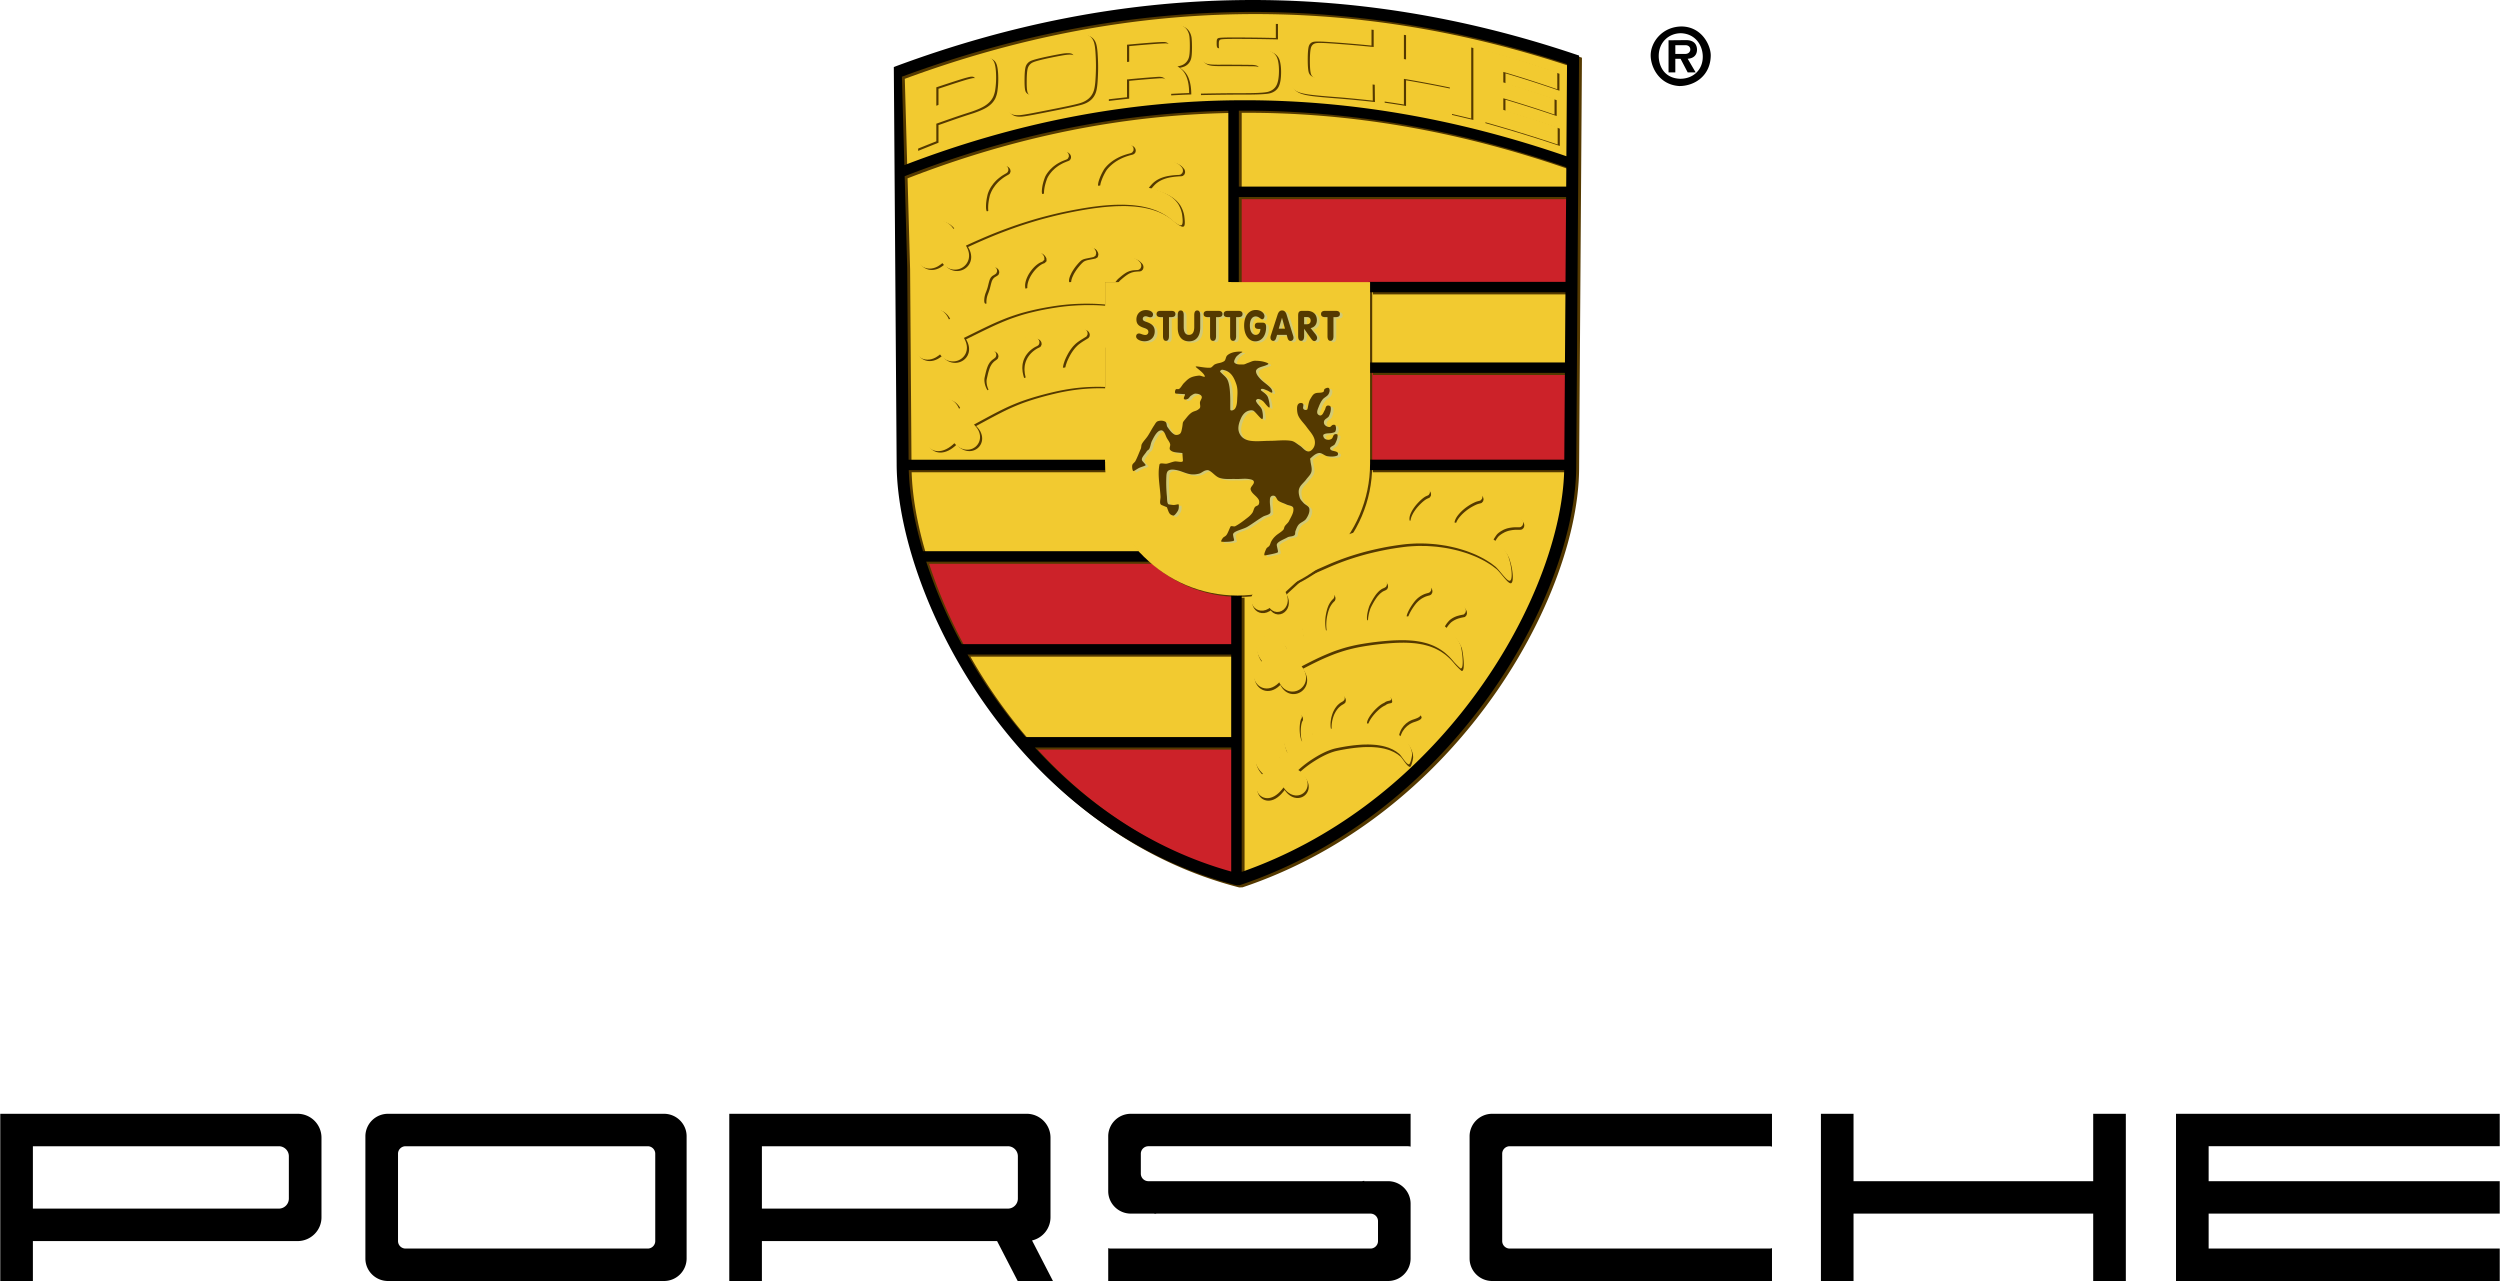 <?xml version="1.0" encoding="UTF-8"?> <svg xmlns="http://www.w3.org/2000/svg" xmlns:xlink="http://www.w3.org/1999/xlink" width="2500" height="1281" viewBox="0 0 226.771 116.222"><path fill="#bbbcbf" fill-rule="evenodd" d="M86.551 11.026c18.406-6.801 36.812-7.11 55.217-.928-.076 11.129-.152 22.257-.23 33.385-.062 10.242-9.764 27.978-27.262 33.85-18.066-4.637-27.464-23.726-27.494-34.082l-.231-32.225z" clip-rule="evenodd"></path><path fill="#f2ca30" fill-rule="evenodd" d="M81.616 6.451c20.36-7.522 40.72-7.864 61.08-1.025l-.256 36.929c-.068 11.329-10.799 30.948-30.156 37.443-19.983-5.129-30.379-26.245-30.412-37.699l-.256-35.648z" clip-rule="evenodd"></path><path fill="#cc2229" fill-rule="evenodd" d="M123.865 33.381h18.69v8.546h-18.69v-8.546zM111.851 17.473h30.704v8.545h-30.704v-8.545zM83.458 50.459h29.063v8.546H86.954a43.621 43.621 0 0 1-3.496-8.546zM92.936 67.611h19.197v12.254c-10.426-3.669-11.721-5.209-19.197-12.254z" clip-rule="evenodd"></path><path fill="#543900" fill-rule="evenodd" d="M112.455 54.16c6.629 0 12.018-5.402 12.018-11.952V25.727h-24.036v16.481c0 6.55 5.389 11.952 12.018 11.952z" clip-rule="evenodd"></path><path fill="#543900" d="M81.331 6.273l.357-.132C91.93 2.357 102.17.378 112.408.207c10.238-.172 20.479 1.462 30.721 4.902l.373.126-.002.387-.256 36.93c-.039 6.369-3.377 15.298-9.668 23.108-5.08 6.309-12.096 11.902-20.86 14.843l-.305.013c-8.858-2.273-15.854-7.638-20.927-13.925-6.53-8.095-9.875-17.743-9.895-24.295v-.002 0l-.128-17.821-.13-18.2zm11.96 60.793h18.651V59.58H88.02c-.076-.132-.15-.265-.224-.398a47.57 47.57 0 0 0 4.534 6.733c.312.388.632.772.961 1.151zm18.651.946H94.129c4.594 5.03 10.545 9.223 17.812 11.257V68.012h.001zm-17.88-.074l-.146-.162.146.162zm-.304-.337zm-6.262-8.966h24.446v-4.423a12.287 12.287 0 0 0 .95.008v25.083a1.769 1.769 0 0 1-.067.023c8.335-2.906 15.029-8.285 19.908-14.342 6.053-7.515 9.301-16.052 9.422-22.193v.056h-17.631c.01-.19.014-.381.014-.574v-.372h17.625c.018-2.625.035-5.25.055-7.875h-17.68v-.946h17.686c.016-2.123.029-4.247.045-6.37h-17.73v-.918h-.125v-.027h17.861l.053-7.693h-29.695v7.721h-.951V10.248c-9.768.178-19.555 2.117-29.363 5.933l-.028-1.003c10.094-3.886 20.168-5.808 30.223-5.886 9.968-.079 19.915 1.654 29.841 5.077-.004.332-.006.663-.008.995l.064-9.357c-9.992-3.313-19.988-4.886-29.985-4.718-10.122.17-20.242 2.124-30.359 5.862l.482 17.317.125 17.453v-.018h17.829v.372c0 .192.005.384.014.574h-17.83v-.008c.068 2.205.508 4.742 1.314 7.438l-.021-.073h19.572c.168.188.341.37.521.547l.597.399H84.271a45.398 45.398 0 0 0 3.225 7.483zm.282.516l-.015-.027.015.027zm-.032-.058a3.486 3.486 0 0 1-.046-.084l.046.084zm-.155-.281l-.014-.024.014.024zm-3.373-7.827l-.047-.148.047.148zm-.111-.356a5.968 5.968 0 0 1-.054-.177c.018.06.035.119.054.177zm-1.427-8.022v-.021a.074.074 0 0 0 0 .021zm-.006-.603v0zm59.486.099v0zm0 .145v0zm0 .058l-.002.029.002-.029zm-.002.162v0zm0 .039v0zm0 .039v0zm0-.078v-.002-.01-.01-.017-.004-.01-.002-.008-.01-.003.076zm0-.093v-.01-.017-.004-.01.041zm.004-.403v-.01-.018-.002-.011-.001.042zm.111-16.076v0zm-29.642-8.77h29.703l-.004.471.016-2.232c-9.887-3.443-19.791-5.193-29.714-5.129v6.89h-.001zm29.699.474l-.002.22.002-.22zm-.002.27v0zm0 .027c0 .053 0 .105-.002.157.002-.052.002-.104.002-.157zm-29.542 61.442l-.004.001.004-.001zm-.205.07a.014.014 0 0 1-.006.002l.006-.002zm-.011.004a.546.546 0 0 0-.043.016l.043-.016zm-.373-.073l-.21-.058.21.058zm.609-.009l.006-.002.01-.004-.016.006z"></path><path fill="#543900" fill-rule="evenodd" d="M120.365 57.358l.016.078.166-.068c.492-.195.992-.375 1.502-.532.053-.758.168-1.515.441-2.229a5.17 5.17 0 0 1 .297-.602 4.8 4.8 0 0 1 .381-.535c.086-.096.174-.187.268-.277.16-.142.318-.258.504-.367a3.18 3.18 0 0 1 .338-.149c.121-.037.236-.063.361-.083l.252-.012c.297.02.605.086.852.259l.064.071.047.073.035.082.02.099-.006.131-.074.162-.123.085-.242.11a2.236 2.236 0 0 0-.271.201c-.092.09-.174.18-.256.278-.115.154-.217.31-.316.475-.107.194-.219.394-.309.598a4.171 4.171 0 0 0-.145.502c-.053.258-.104.534-.049.794a6.93 6.93 0 0 1 .426-.061c.311-.028.621-.029.934-.049a6.415 6.415 0 0 1 .574-1.529c.154-.292.309-.586.506-.854.1-.127.203-.242.32-.356.121-.11.242-.208.377-.303.141-.089.279-.165.432-.234.115-.047.229-.086.35-.12a3.09 3.09 0 0 1 .373-.064c.131-.007.254-.006.385.002.135.018.26.042.391.076.135.045.26.094.389.156l.143.08.074.059.061.076.043.079.029.089.012.107-.021.14-.102.156-.135.067c-.141.036-.27.073-.404.125a3.356 3.356 0 0 0-.309.161 3.35 3.35 0 0 0-.264.197c-.08.072-.152.144-.223.221a5.157 5.157 0 0 0-.482.692c-.102.178-.188.35-.258.542-.018.063-.039.131-.041.196.494-.005.979.087 1.461.183l.131.025c.107-.206.248-.369.41-.533.109-.113.207-.234.312-.35.09-.09.182-.175.281-.258.164-.128.328-.235.512-.335.107-.052.213-.097.326-.14.148-.048.289-.083.443-.105.113-.011.219-.014.334-.01l.219.031c.111.03.209.064.314.113l.191.122.168.159c.098.121.18.246.242.387l.029.163-.008.098-.043.128-.131.144c-.125.03-.252.052-.377.08l-.17.046a2.051 2.051 0 0 0-.717.371c-.07.067-.135.141-.199.213a2.457 2.457 0 0 0-.258.376c.246.2.477.405.699.631l.246.282c.113.15.213.298.311.459l.164.337c.104.261.375 2.137.012 2.105-.061-.005-.537-.501-.619-.599a8.866 8.866 0 0 0-.416-.469 7.028 7.028 0 0 0-.438-.391 6.67 6.67 0 0 0-.465-.324 7.408 7.408 0 0 0-.498-.262 6.975 6.975 0 0 0-.537-.205 8.175 8.175 0 0 0-.578-.151 11.96 11.96 0 0 0-.625-.102c-.305-.031-.605-.05-.91-.06-.338-.004-.67.003-1.006.019a26.192 26.192 0 0 0-3.199.381c-.381.075-.752.162-1.127.263-.369.105-.732.225-1.094.355a22.36 22.36 0 0 0-1.393.591c-.514.244-1.021.501-1.525.767.092.104.162.236.23.356l.078.179.055.178.031.177.008.174-.016.168-.035.16-.055.151-.074.14-.088.128-.102.114-.115.102-.125.085-.137.069-.143.053-.15.035-.154.016-.156-.004-.158-.025-.156-.049-.152-.07-.145-.093-.135-.116-.125-.136c-.076-.108-.16-.222-.213-.344l-.084.086-.172.145-.176.119-.178.092-.18.065-.182.038-.178.011-.172-.015-.164-.04-.154-.062-.139-.081-.127-.099-.111-.111-.094-.124-.082-.134-.063-.143-.048-.149-.03-.154-.012-.159.008-.162.028-.161.05-.16.073-.155.097-.148.119-.138.141-.124.164-.109.096-.05a2.752 2.752 0 0 1-.365-.621l-.066-.19-.039-.188-.016-.183.01-.176.037-.168.059-.156.082-.143.102-.125.119-.107.131-.087.144-.07.15-.049.156-.03.158-.011.162.007.164.026.162.045.162.064.156.083.152.103.143.121.137.14.125.159c.08.124.166.253.221.392.502-.265 1.033-.458 1.559-.665-.023-.283-.076-.563-.125-.842a6.892 6.892 0 0 1-.094-.798l.014-.33.025-.166.041-.164.088-.262.098-.242.111-.227.121-.21.133-.194.143-.178.152-.162.158-.146.168-.129.172-.114.178-.099.182-.084.186-.069.186-.055.189-.041.287-.042.158.083.074.069.053.072.041.08.025.097.002.124-.051.151-.152.15a2.082 2.082 0 0 0-.338.523l-.08.207a4.78 4.78 0 0 0-.191.891c-.036.363-.022.722.038 1.08zM125.809 45.842l.256-.341.283-.313.314-.281.34-.242.18-.104.188-.093.193-.08.197-.066.205-.05.209-.034.213-.018h.219l.219.019.223.038c.188.048.375.093.547.185l.074.064.061.073.049.088.031.117-.008.161-.102.171-.131.069c-.223.076-.404.234-.578.385a5.083 5.083 0 0 0-.49.517c-.102.13-.193.261-.281.4-.158.279-.324.626-.25.955.504.008 1.012-.001 1.518.007a7.44 7.44 0 0 1 .186-.545l.176-.378.205-.356.232-.33.26-.301.287-.269.312-.233.336-.195.357-.152.375-.106.395-.057.406-.005.207.019.209.032.424.108c.18.063.363.123.525.223l.074.07.057.081.045.1.02.129-.035.167-.127.151-.135.051a2.06 2.06 0 0 0-.32.093 4.346 4.346 0 0 0-1.357.924c-.252.266-.498.566-.564.936l.152.037c.506.143.992.33 1.471.55.127-.195.268-.365.43-.532.148-.15.295-.304.453-.443.115-.09.229-.169.352-.247.127-.07.25-.131.383-.188.133-.051.264-.094.402-.133.184-.043.359-.073.549-.092.137-.008.27-.009.408-.004.133.011.262.028.395.053.129.031.248.067.373.114l.229.113c.113.071.207.142.307.23.115.122.215.248.291.397l.025.085.012.092-.01.109-.053.136-.141.132-.154.033a7.737 7.737 0 0 0-.457 0 3.422 3.422 0 0 0-.623.095c-.121.037-.23.079-.346.129l-.223.125c-.141.094-.287.19-.393.324a4.143 4.143 0 0 0-.285.437c.178.122.342.25.506.393.125.117.242.236.357.365.107.132.203.263.295.406l.15.292c.055.152.1.309.146.465.227.824.279 1.797.006 1.821-.271.024-.867-.901-1.289-1.283l-.393-.301a12.225 12.225 0 0 0-.668-.419 13.78 13.78 0 0 0-.75-.374 15.157 15.157 0 0 0-.82-.323 17.223 17.223 0 0 0-.883-.267 18.842 18.842 0 0 0-.93-.206 18.994 18.994 0 0 0-.969-.14 20.74 20.74 0 0 0-.994-.07l-.672-.005c-.34.011-.674.03-1.012.059-.57.063-1.133.146-1.697.245a29.63 29.63 0 0 0-1.988.439 27.71 27.71 0 0 0-1.68.508c-.531.184-1.053.384-1.57.604l-2.059.903 1.75-1.603c.277-.268.541-.545.793-.834.215-.252.418-.509.615-.774l.16-.226c.721-.24 1.441-.478 2.168-.696.279-.083.561-.165.844-.236.027-.187.064-.365.107-.548.059-.204.125-.397.199-.595l.178-.386c.101-.19.206-.37.324-.55zm-8.971 8.379l.062.261.012.253-.035.237-.078.217-.117.189-.152.158-.18.12-.207.073-.223.019-.227-.045-.211-.108-.182-.166-.035-.051-.109.077-.234.11-.238.057-.232.003-.217-.049-.193-.095-.162-.132-.127-.158-.093-.179-.056-.193-.018-.202.024-.207.07-.202.118-.189.215-.216c.363-.057.721-.122 1.078-.207.5-.122.988-.274 1.467-.458l1.762-.69-1.453 1.334-.158.153.129.286zM118.699 67.211c.146-.093.293-.183.445-.266a4.42 4.42 0 0 1-.086-1.026c.014-.189.033-.371.061-.559a6.28 6.28 0 0 1 .133-.537l.127-.338a4.39 4.39 0 0 1 .252-.467l.207-.276.242-.242.133-.105.143-.095.15-.082.158-.068.166-.053.172-.038.18-.021.182-.003.188.015.266.046.111.092a.74.74 0 0 1 .121.192l.023.079.01.106-.035.164-.113.115-.264.157a2.513 2.513 0 0 0-.268.236 2.89 2.89 0 0 0-.215.283 3.594 3.594 0 0 0-.168.319 3.414 3.414 0 0 0-.174.565 4.65 4.65 0 0 0-.047.332c-.012.2-.02.424.031.62.174-.052.348-.107.521-.16.283-.085.566-.16.859-.217l.094-.414.137-.408.174-.377.205-.343.23-.309.252-.273.27-.237a4.87 4.87 0 0 1 .43-.287l.297-.145.451-.144.303-.042.297-.001.289.044.139.041.135.054.154.079.076.069.086.133.047.157c.076.34-.273.13-.609.417-.309.131-.562.357-.799.588a4.643 4.643 0 0 0-.512.624c-.121.195-.26.426-.262.662.189.009.383.047.568.086.215.05.428.107.641.163.08-.213.188-.397.316-.586.09-.117.182-.226.281-.335.105-.103.211-.196.326-.29.115-.085.232-.162.355-.237.125-.066.246-.125.379-.179.131-.045.256-.08.391-.109l.266-.026.266.017.131.027.127.041.125.056.119.069c.201.153.531.354.562.487.053.224-.34.358-.73.484a2.61 2.61 0 0 0-.348.171l-.227.166-.209.208-.182.25-.078.141-.068.152-.057.163-.035.142c.191.103.355.243.518.384l.18.193.146.197.117.197.088.193.064.187.039.175.02.165v.153c-.055.314-.18.837-.303.807-.266-.066-.611-.706-.842-.938l-.285-.221-.314-.185-.34-.149a6.126 6.126 0 0 0-.557-.166 8.126 8.126 0 0 0-.602-.101 10.41 10.41 0 0 0-.635-.042c-.219-.001-.438.003-.656.011-.445.027-.883.075-1.324.141-.393.063-.787.132-1.174.222-.734.197-1.404.566-2.039.975a9.061 9.061 0 0 0-1.246.969c.189.116.348.268.498.429l.113.148.092.153.068.155.047.158.023.158.002.155-.02.15-.041.144-.062.134-.078.123-.094.109-.111.095-.123.078-.135.059-.145.04-.15.019-.154-.004-.156-.025-.156-.05-.152-.071-.148-.093-.143-.115a2.33 2.33 0 0 1-.316-.373c-.096.141-.217.27-.33.396l-.166.156-.166.131-.166.107-.168.083-.17.059-.168.034-.168.008-.16-.018-.154-.042-.141-.065-.127-.085-.109-.103-.094-.116-.076-.127-.057-.136-.041-.144-.021-.149-.002-.152.016-.154.035-.154.057-.154.074-.149.096-.145.117-.137.137-.128.078-.059a3.075 3.075 0 0 1-.447-.533l-.094-.167-.072-.165-.051-.164-.029-.162-.006-.159.018-.153.042-.146.062-.136.084-.122.104-.104.115-.085.127-.066.137-.048.141-.028.146-.01.148.01.148.027.148.045.146.063.143.082.139.1.135.117.125.136.119.153.074.117c.199-.187.404-.366.613-.543a3.678 3.678 0 0 1-.338-1 5.62 5.62 0 0 1-.049-.468c-.004-.152 0-.3.012-.451.016-.145.039-.281.068-.424.035-.133.074-.259.123-.389.053-.12.109-.23.178-.344l.146-.199c.086-.094.17-.168.271-.245l.215-.115.117-.04.236-.05.168.105.064.065.076.128.025.077.016.1-.02.143c-.033.049-.059.085-.078.14-.018.054-.031.108-.045.163-.08.422-.082.857-.02 1.28.035.195.082.396.188.566l.09-.062c.13-.087.257-.172.388-.256zM89.571 34.092c-.028.13-.061.261-.083.393-.026.359.083.75.278 1.053.203-.106.408-.207.619-.296.246-.098.497-.179.747-.266a4.517 4.517 0 0 1 .075-2.236c.045-.142.096-.276.156-.413l.114-.227.125-.212.135-.195.145-.178.154-.161.162-.144.17-.127.177-.108.184-.091.189-.072.193-.055.197-.036.199-.019.2-.001.201.016.228.037.097.041.079.056.064.065.054.081.041.108.008.152-.075.175-.121.089-.156.074a2.562 2.562 0 0 0-.634.485 2.673 2.673 0 0 0-.257.332c-.079.132-.14.259-.195.402-.038.118-.066.23-.089.352a3.164 3.164 0 0 0-.026.401l.026.298c.034.194.075.378.14.565.246-.088.491-.177.741-.252.262-.074.525-.138.791-.197.022-.252.042-.504.068-.756.052-.498.12-.999.323-1.461.088-.184.195-.348.315-.513.122-.153.247-.291.388-.428.141-.126.283-.24.438-.35.152-.101.304-.189.467-.273.118-.056.235-.106.358-.154.196-.067.385-.119.59-.157.152-.021.296-.033.45-.032l.214.019c.141.026.261.058.39.122l.079.063.063.075.05.091.031.122-.014.162-.102.163c-.115.062-.224.135-.335.203a4.643 4.643 0 0 0-.603.42 3.97 3.97 0 0 0-.267.268 4.48 4.48 0 0 0-.389.543c-.139.24-.258.479-.362.735l-.093.271c-.034.129-.06.25-.077.381.723-.082 1.459-.11 2.188-.101l.718-1.26c.093-.121.188-.221.304-.322l.19-.135c.139-.08.285-.146.434-.209v3.773a21.35 21.35 0 0 0-.438-.014 17.359 17.359 0 0 0-2.336.129c-.55.071-1.092.165-1.633.282-1.091.246-2.172.54-3.224.919-.416.156-.823.325-1.228.509-1.038.485-2.037 1.044-3.044 1.588.119.112.213.229.309.361l.089.152.065.155.049.156.028.156.009.155-.01.151-.029.146-.047.14-.064.13-.079.12-.094.108-.106.096-.118.082-.128.067-.138.051-.145.033-.15.016-.154-.004-.156-.022-.157-.042-.156-.063-.153-.082a2.128 2.128 0 0 1-.441-.373l-.13.122-.204.165-.202.138-.2.111-.198.084-.195.058-.191.033-.187.007-.18-.019-.17-.043-.158-.065-.143-.086-.128-.104-.11-.118-.093-.131-.075-.141-.057-.148-.038-.155-.02-.159v-.162l.02-.164.041-.162.062-.16.083-.154.105-.146.126-.136.147-.123.167-.109.149-.074a2.469 2.469 0 0 1-.259-.591l-.039-.186-.017-.181.004-.175.025-.167.045-.158.064-.147.082-.135.097-.121.111-.106.122-.089.131-.074.14-.056.145-.039.15-.021.152-.003.154.016.152.035.149.055.146.074.139.093.129.112.12.131.108.148.095.167.055.124c.297-.194.611-.366.916-.545a4.67 4.67 0 0 1-.543-2.034c0-.151.01-.296.03-.446.043-.232.117-.452.195-.675l.1-.229.111-.213.125-.197.136-.181.148-.163.16-.146.17-.128.18-.11.189-.09.196-.071.203-.053.208-.034.213-.015.249.003.109.032.089.051.071.062.061.078.048.105.019.144-.052.171-.1.098-.235.172c-.083.077-.15.151-.219.239l-.11.182c-.136.285-.208.574-.278.877z" clip-rule="evenodd"></path><path fill="#543900" fill-rule="evenodd" d="M89.974 25.485c-.082.229-.129.47-.192.706a5.64 5.64 0 0 1-.171.488 2.027 2.027 0 0 0-.142.739c.006.073.011.2.078.249.025.01.048.019.075.024.257-.107.504-.227.756-.343.224-.096.454-.163.689-.226.01-.318.027-.634.056-.95.048-.479.116-.96.301-1.409.065-.143.14-.278.221-.415.137-.214.283-.404.459-.59.114-.112.229-.214.357-.312.095-.067.189-.129.291-.189.17-.091.334-.163.518-.222.109-.03.214-.055.326-.074.189-.024.364-.03.555-.017.126.016.245.038.37.066l.102.054.138.127.106.15.05.118.011.239-.176.173a1.99 1.99 0 0 0-.255.108c-.427.255-.754.64-1.006 1.061-.208.382-.377.834-.284 1.275.226-.05.45-.112.675-.169.393-.098.784-.176 1.185-.239.099-.465.238-.911.42-1.35.086-.192.177-.375.281-.558.079-.127.16-.249.249-.37a5.44 5.44 0 0 1 .283-.325c.164-.16.329-.296.519-.427.108-.068.216-.13.33-.189.186-.087.365-.155.563-.211.112-.027.223-.049.338-.066.185-.021.358-.026.545-.016.14.014.271.036.409.069.104.03.202.065.304.106l.092.059.079.082.1.168.034.102.016.141-.063.215-.184.116c-.181.038-.363.074-.543.11-.194.04-.372.072-.539.179-.187.145-.335.329-.486.508-.163.204-.3.412-.426.639l-.12.259c-.067.184-.14.385-.089.582.283-.022.566-.049.851-.07a9.735 9.735 0 0 1 1.208-.013c.169-.398.304-.812.54-1.179.243-.325.587-.558.944-.747.167-.08.331-.146.507-.205a4.27 4.27 0 0 1 .515-.118 4.02 4.02 0 0 1 .503-.033c.163.007.315.024.476.055.114.028.219.061.329.102l.201.101c.123.081.222.159.319.27l.039.038.055.083.035.088.019.1-.006.12-.057.146-.14.127-.143.033a4.707 4.707 0 0 0-.445.033 2.38 2.38 0 0 0-.31.077l-.18.077c-.309.168-.566.396-.831.625l-.047.048a3.585 3.585 0 0 0-.189.238h-.931v2.028c-.334-.027-.668-.05-1.003-.062a20.548 20.548 0 0 0-2.845.107c-.695.079-1.384.197-2.07.329-.578.119-1.146.254-1.713.416-.417.126-.826.263-1.233.413-.475.183-.94.381-1.403.591-.856.397-1.701.823-2.549 1.241.07.102.121.23.17.344l.054.17.035.167.015.165-.005.161-.023.154-.042.147-.058.138-.074.127-.087.116-.1.104-.11.091-.119.077-.126.064-.134.049-.138.035-.143.02-.145.004-.147-.012-.147-.028-.146-.046-.142-.062-.137-.08-.131-.098a1.94 1.94 0 0 1-.284-.31c-.122.11-.263.195-.403.281l-.188.087-.188.062-.187.036-.182.01-.176-.014-.168-.038-.158-.059-.146-.078-.131-.094-.117-.109-.107-.12-.086-.132-.069-.141-.052-.149-.033-.154-.015-.158.005-.161.027-.161.05-.16.072-.155.096-.146.118-.137.141-.124.162-.109.182-.093.204-.077a2.746 2.746 0 0 1-.193-.6l-.024-.181-.005-.173.013-.166.031-.157.049-.147.066-.137.083-.124.098-.108.11-.093.121-.075.129-.058.135-.039.139-.021.141-.003.141.014.141.032.138.048.134.064.128.081.122.097.114.112.105.127.096.142.084.156.053.122c.38-.186.773-.341 1.16-.51l.11-.049c-.031-.389-.062-.774-.062-1.165.006-.209.022-.41.053-.616l.069-.307c.068-.219.15-.427.239-.637l.221-.429.124-.193.134-.179.144-.163.156-.147.167-.129.179-.11.19-.09.2-.069.209-.048.217-.025.225-.004.261.019.104.035.086.053.071.065.06.081.047.112.011.155-.071.175-.111.088-.239.144a.983.983 0 0 0-.17.183l-.071.139z" clip-rule="evenodd"></path><path fill="#543900" fill-rule="evenodd" d="M89.637 19.07c.006.038.027.219.075.229l.022.004 2.918-1.047c.002-.334.013-.668.036-1.002.039-.498.097-1.003.279-1.473.066-.155.144-.3.229-.447.127-.202.263-.384.421-.564.098-.103.197-.2.303-.296.186-.153.371-.283.581-.404a4.88 4.88 0 0 1 .388-.18c.137-.049.271-.09.414-.126.146-.029.286-.05.434-.065.152-.008.298-.007.451.001.156.017.305.041.459.074l.171.046.083.037.08.057.065.066.056.084.042.116.002.164-.092.178-.132.078a7.96 7.96 0 0 0-.478.194c-.138.07-.27.143-.401.224a4.697 4.697 0 0 0-.358.268l-.215.205c-.196.219-.384.455-.497.727-.156.419-.272.855-.279 1.303.006.068.007.145.036.207.926-.201 1.86-.361 2.799-.492.116-.675.257-1.355.527-1.988.045-.1.094-.197.148-.295.131-.22.287-.415.457-.607a5.67 5.67 0 0 1 .445-.418c.165-.128.329-.243.507-.353.183-.104.364-.193.559-.275.147-.056.293-.104.446-.148.155-.038.306-.068.465-.093a5.09 5.09 0 0 1 .479-.031c.165.004.322.016.486.037.167.029.325.064.488.109l.177.059.083.042.08.064.063.076.053.097.03.13-.022.168-.12.157-.133.06c-.276.067-.54.147-.804.252a4.541 4.541 0 0 0-.755.4c-.093.064-.182.13-.27.2-.203.17-.405.363-.56.579a5.195 5.195 0 0 0-.37.724c-.1.254-.201.519-.196.794a19.15 19.15 0 0 1 2.613-.056c.192-.387.4-.765.681-1.098.122-.134.252-.25.395-.364a5.14 5.14 0 0 1 .382-.252c.136-.073.272-.141.415-.204.243-.097.479-.172.734-.234.149-.03.296-.055.448-.073a4.54 4.54 0 0 1 .583-.014c.142.013.276.032.416.06l.261.079c.128.054.239.111.356.186l.107.082c.094.089.18.176.254.283l.037.088.021.099-.003.121-.054.146-.137.131-.145.036a7.167 7.167 0 0 0-1.075.115l-.151.034c-.453.118-.866.307-1.198.642-.118.122-.228.25-.328.385.492.104.968.251 1.425.46.218.106.419.223.618.364.092.07.178.142.264.22.138.137.251.271.359.433.169.284.295.604.349.932.034.292.109.817-.028.954-.138.137-.487-.116-.781-.342l-.349-.292-.359-.249-.383-.218-.408-.188a9.019 9.019 0 0 0-.66-.228 11.133 11.133 0 0 0-.718-.166c-.26-.042-.517-.077-.778-.104-.28-.022-.557-.037-.837-.046-.299-.002-.597.002-.896.012-.43.022-.856.057-1.284.1l-.681.085c-.964.139-1.916.316-2.867.523-.694.158-1.381.331-2.065.521-.671.193-1.334.401-1.995.625-.659.229-1.31.472-1.958.729-.867.351-1.72.724-2.568 1.117l.092.159.078.17.059.17.038.168.019.166-.001.161-.019.156-.038.149-.055.141-.069.13-.084.12-.096.108-.107.096-.116.083-.125.069-.132.056-.138.041-.142.026-.146.011-.147-.006-.149-.022-.147-.041-.145-.057-.14-.076-.135-.093a1.978 1.978 0 0 1-.292-.301c-.12.113-.258.201-.397.29l-.185.091-.186.066-.186.04-.182.014-.176-.01-.169-.034-.159-.055-.147-.075-.13-.091-.119-.106-.104-.119-.089-.13-.072-.139-.055-.147-.038-.153-.019-.158.002-.161.023-.162.045-.161.069-.157.092-.149.116-.139.138-.127.159-.113c.122-.065.251-.139.383-.179a2.336 2.336 0 0 1-.186-.576l-.018-.175.004-.168.027-.161.05-.15.071-.138.091-.123.106-.104.119-.085.128-.068.134-.05.138-.034.141-.02.285.003.286.053.278.102.263.15c.188.144.351.294.47.502.359-.22.724-.433 1.094-.631a17.601 17.601 0 0 1-.069-1.298c-.001-.476.016-.953.137-1.417.048-.164.108-.32.176-.477.101-.216.213-.415.344-.614.083-.115.167-.225.258-.333.159-.177.322-.331.507-.479.114-.083.228-.158.349-.231.168-.09.33-.164.51-.229.138-.042.271-.076.413-.103l.287-.031c.232-.005.477-.003.701.066l.087.051.072.063.062.079.05.111.014.156-.066.176-.112.093a7.38 7.38 0 0 0-.43.256 4.586 4.586 0 0 0-.466.376 4.93 4.93 0 0 0-.3.33l-.174.244a2.872 2.872 0 0 0-.324.675c-.109.443-.183.895-.151 1.349zM83.276 13.688v-3.325-3.324c1.38-.457 2.763-.916 4.151-1.339.819-.25 1.351-.379 1.583-.413.652-.096 1.085.029 1.299.371.159.254.238.761.238 1.528 0 .393-.029.735-.07 1.02a2.468 2.468 0 0 1-.191.705c-.164.343-.438.628-.821.856-.279.166-.657.329-1.129.49-.214.073-.513.164-.896.291-.775.257-1.549.534-2.317.804v1.598c-.619.245-1.236.493-1.847.738zm1.846-3.967c.768-.263 1.536-.527 2.305-.776.378-.123.605-.199.681-.228.273-.105.443-.247.518-.436.047-.118.07-.308.07-.571 0-.25-.03-.414-.081-.499-.077-.128-.245-.158-.501-.097-.075.018-.311.072-.687.188-.771.238-1.537.496-2.305.75v1.669zm10.374-6.172c1.267-.258 2.154-.367 2.644-.378.71-.016 1.144.275 1.304.857.055.2.093.476.117.824.023.346.046.767.046 1.263 0 .494-.023.921-.046 1.276-.023.353-.062.64-.117.854-.161.63-.595 1.042-1.304 1.251-.49.145-1.388.328-2.695.586-1.312.259-2.213.442-2.702.493-.705.072-1.138-.162-1.298-.724a3.954 3.954 0 0 1-.128-.803 19.942 19.942 0 0 1 0-2.542c.023-.355.072-.646.128-.87.16-.644.594-1.103 1.298-1.373.494-.191 1.405-.44 2.753-.714zm-.128 1.673c-.927.189-1.485.344-1.683.44a.847.847 0 0 0-.465.548c-.066.241-.093.665-.093 1.271 0 .393.02.673.059.835.072.305.296.435.669.397.273-.028.803-.123 1.59-.282.779-.157 1.309-.269 1.589-.354.372-.112.593-.334.664-.667.039-.183.058-.459.058-.833 0-.455-.011-.776-.035-.965-.04-.313-.134-.506-.28-.588-.134-.076-.414-.091-.838-.032-.158.023-.566.092-1.235.23zm5.211 3.939V5.986 2.808a88.784 88.784 0 0 1 4.459-.421c1.053-.069 1.677-.079 1.869-.069.215.011.408.069.588.173.176.103.312.238.408.404.101.177.165.367.186.565.025.229.035.51.035.837 0 .517-.029.877-.099 1.083a1.06 1.06 0 0 1-.588.652 2.215 2.215 0 0 1-.437.124c.419.222.688.579.844 1.004.157.425.215.918.215 1.409-.611.024-1.217.051-1.822.086 0-.437-.134-1.443-.658-1.534-.128-.021-.146-.036-.553-.007a99.21 99.21 0 0 0-2.602.223v1.615c-.617.065-1.235.134-1.845.209zm1.845-3.411c.862-.082 1.729-.152 2.596-.219.391-.03.617-.053.688-.061.262-.033.426-.122.495-.277.047-.106.07-.286.07-.538 0-.215-.016-.376-.058-.479-.063-.153-.216-.23-.448-.236-.082-.001-.332.002-.746.031-.867.059-1.734.135-2.596.216l-.001 1.563zm6.509 1.422c.827-.019 1.653-.04 2.486-.045.104-.001.442.003 1.019.003.786.001 1.24.002 1.362-.006.24-.014.392-.046.466-.091.105-.064.15-.217.15-.453 0-.16-.027-.352-.092-.417-.094-.092-.303-.145-.635-.148-.978-.012-1.95-.019-2.923-.015-.582.003-1-.018-1.24-.138-.302-.152-.506-.417-.6-.792-.052-.21-.082-.563-.082-.903 0-.717.091-1.266.35-1.564.196-.227.529-.337.931-.415.355-.069 1.211-.063 2.556-.065 1.078.009 2.16.027 3.242.05v1.403a178.171 178.171 0 0 0-3.655-.048c-.78-.001-1.403.009-1.549.058-.163.054-.163.22-.163.451 0 .223 0 .461.174.464 1.374.023 2.748.062 4.128.11.297.011.523.127.699.223a1.1 1.1 0 0 1 .412.401c.156.255.238.738.238 1.294 0 .619-.08 1.072-.232 1.357-.15.284-.408.474-.75.572-.344.098-1.292.135-2.842.125-1.153.006-2.299.021-3.446.046-.004-.486-.004-.971-.004-1.457zm15.77.516l.018 1.571a110.18 110.18 0 0 0-3.359-.324c-1.209-.091-2.025-.171-2.443-.232-.391-.057-.699-.125-.92-.211a1.608 1.608 0 0 1-.561-.351 1.368 1.368 0 0 1-.377-.771 5.387 5.387 0 0 1-.07-.728 30.997 30.997 0 0 1-.005-2.319c.012-.305.031-.534.053-.69.064-.47.238-.807.529-1.011.217-.151.564-.251 1.047-.293.496-.043 1.387-.027 2.674.061 1.105.098 2.211.202 3.318.322v1.553a119.229 119.229 0 0 0-3.832-.323c-.639-.044-1.082-.058-1.32-.036-.297.028-.486.187-.553.476-.055.234-.082.617-.082 1.147 0 .542.027.919.082 1.129.068.274.268.438.588.5.256.051.715.096 1.367.148 1.28.105 2.561.236 3.846.382zm.902-4.762c.646.082 1.293.167 1.939.265V5.488c1.385.226 2.777.481 4.168.764V5.09 3.929c.646.129 1.293.279 1.939.427V10.884c-.646-.155-1.293-.308-1.939-.459V9.247 8.07a111.21 111.21 0 0 0-4.168-.785V9.614a86.51 86.51 0 0 0-1.939-.297V6.121 2.926zm9.141 1.7c2.236.607 4.471 1.293 6.713 2.067V8.23a110.63 110.63 0 0 0-4.896-1.576v.95c1.549.457 3.098.948 4.646 1.485v1.438a117.711 117.711 0 0 0-4.646-1.481v1.052c1.643.489 3.283 1.014 4.932 1.574v1.571c-2.254-.751-4.5-1.443-6.748-2.071V7.899l-.001-3.273z" clip-rule="evenodd"></path><path fill="#f2ca30" fill-rule="evenodd" d="M120.266 57.131l.018.078.166-.068a20.52 20.52 0 0 1 1.5-.532c.055-.758.17-1.515.443-2.229.086-.209.184-.405.297-.602.115-.189.238-.362.381-.535a4.65 4.65 0 0 1 .268-.276 3.16 3.16 0 0 1 .504-.368 3.18 3.18 0 0 1 .338-.149c.121-.036.236-.062.361-.082l.25-.012c.297.019.607.085.854.259l.064.071.047.073.033.082.021.099-.006.131-.074.162-.123.085-.242.11a2.09 2.09 0 0 0-.271.201c-.092.09-.174.18-.256.278-.115.154-.217.31-.316.475-.107.194-.221.394-.309.598a4.225 4.225 0 0 0-.145.502c-.053.258-.104.534-.049.795.141-.025.283-.045.426-.061.311-.028.621-.029.934-.049a6.4 6.4 0 0 1 .574-1.529c.154-.292.309-.587.506-.854a3.7 3.7 0 0 1 .32-.356c.121-.11.242-.208.377-.303.141-.089.279-.164.432-.234.115-.046.229-.085.35-.12.125-.029.244-.049.371-.064.131-.007.254-.006.387.002.135.018.26.042.391.076.135.045.258.095.389.156l.143.079.072.059.062.076.041.079.031.088.012.107-.021.14-.102.155-.135.068c-.141.035-.27.072-.404.124a3.356 3.356 0 0 0-.309.161 2.92 2.92 0 0 0-.264.197c-.08.072-.152.144-.223.222a5.031 5.031 0 0 0-.482.691 3.49 3.49 0 0 0-.258.542c-.018.063-.039.13-.041.196.494-.005.979.088 1.461.183l.131.025c.107-.206.248-.369.41-.534.107-.112.207-.234.312-.35.09-.09.182-.174.281-.258a3.55 3.55 0 0 1 .512-.335c.107-.052.213-.098.326-.14.148-.048.287-.082.443-.105.113-.011.219-.014.334-.01l.219.032c.111.029.207.064.312.112l.191.122.17.16c.096.121.18.245.242.387l.029.163-.008.098-.043.127-.131.144c-.125.031-.252.052-.377.08l-.17.047a2.049 2.049 0 0 0-.717.37 2.448 2.448 0 0 0-.457.589c.246.2.477.405.699.631l.246.282c.113.15.213.298.311.459l.164.337c.104.261.375 2.137.012 2.106-.061-.006-.537-.501-.619-.6a8.805 8.805 0 0 0-.418-.469 7.327 7.327 0 0 0-.436-.391 6.25 6.25 0 0 0-.467-.323 6.563 6.563 0 0 0-.498-.263 7.737 7.737 0 0 0-.535-.205 8.47 8.47 0 0 0-.578-.151 11.28 11.28 0 0 0-.625-.101 12.614 12.614 0 0 0-.912-.061c-.336-.003-.67.004-1.004.019a26.39 26.39 0 0 0-3.199.381c-.381.075-.752.162-1.127.263a17.65 17.65 0 0 0-1.094.355 22.36 22.36 0 0 0-1.393.591c-.514.244-1.021.501-1.527.767.092.105.164.236.232.357l.078.178.055.178.031.178.008.173-.016.168-.035.16-.055.151-.074.141-.088.128-.104.114-.113.101-.127.085-.135.07-.143.053-.15.035-.154.016-.156-.005-.158-.025-.156-.048-.152-.071-.145-.093-.135-.115-.125-.137c-.076-.107-.16-.221-.213-.344l-.084.086-.172.146-.176.118-.178.092-.182.065-.18.038-.178.012-.172-.016-.164-.04-.154-.062-.139-.081-.127-.099-.111-.112-.095-.124-.08-.134-.064-.143-.047-.148-.03-.155-.013-.159.008-.161.028-.162.051-.16.073-.155.096-.148.119-.137.143-.125.162-.109.098-.05a2.836 2.836 0 0 1-.367-.621l-.064-.19-.039-.188-.015-.183.01-.176.035-.168.061-.156.082-.142.102-.126.119-.107.131-.087.143-.068.15-.049.154-.03.16-.011.162.007.164.026.162.045.16.064.158.083.15.103.145.121.137.14.125.159c.08.125.166.254.221.392.5-.265 1.033-.458 1.559-.665-.023-.284-.076-.563-.125-.842a6.892 6.892 0 0 1-.094-.798l.014-.33.025-.167.041-.164.088-.262.098-.242.111-.227.121-.21.133-.194.143-.178.152-.162.158-.146.168-.13.172-.114.178-.099.182-.083.184-.069.188-.055.189-.041.287-.042.156.083.076.069.053.072.041.08.025.097.002.124-.053.151-.15.15a2.119 2.119 0 0 0-.338.523l-.08.207a4.78 4.78 0 0 0-.191.891 4.08 4.08 0 0 0 .036 1.082zM125.711 45.615l.256-.341.283-.313.314-.281.34-.242.18-.105.188-.093.191-.079.199-.066.205-.05.209-.035.213-.018h.217l.221.019.223.038c.188.047.375.092.547.184l.074.064.061.073.049.088.031.117-.01.16-.102.171-.129.069c-.223.076-.404.234-.58.386a4.872 4.872 0 0 0-.488.518c-.102.13-.193.26-.281.4-.158.279-.324.625-.252.955.506.009 1.014-.001 1.52.008.053-.187.117-.364.186-.545l.176-.378.203-.355.234-.33.26-.301.287-.269.312-.234.334-.194.357-.153.377-.106.395-.057.406-.004.207.018.209.033.424.107c.18.063.363.123.525.223l.074.07.057.082.043.099.021.13-.035.167-.127.15-.135.051a2.06 2.06 0 0 0-.32.093 4.346 4.346 0 0 0-1.357.924c-.252.266-.498.566-.564.936l.152.037c.506.143.992.329 1.471.55.127-.195.268-.365.43-.532.148-.15.295-.303.453-.442.115-.09.229-.169.352-.247.127-.07.25-.131.383-.189.133-.051.264-.094.402-.133.184-.043.359-.073.549-.092.137-.008.27-.009.408-.004.133.011.262.028.395.053.129.031.248.067.371.113l.23.114c.113.071.207.142.307.231.113.121.215.247.291.396l.025.085.012.092-.01.109-.053.137-.141.132-.154.032a10.034 10.034 0 0 0-.459 0 3.388 3.388 0 0 0-.623.095 3.103 3.103 0 0 0-.344.129l-.223.124c-.141.095-.287.191-.393.325a4.504 4.504 0 0 0-.287.437c.18.122.344.25.508.392.125.118.242.236.357.365.107.132.203.263.295.406l.15.292c.055.153.1.309.146.466.225.824.277 1.797.006 1.821-.271.023-.869-.901-1.289-1.283l-.393-.301a11.627 11.627 0 0 0-.668-.418 13.78 13.78 0 0 0-.75-.374 16.03 16.03 0 0 0-.82-.323 17.864 17.864 0 0 0-.883-.268 18.842 18.842 0 0 0-.93-.206 20.18 20.18 0 0 0-.969-.14 19.517 19.517 0 0 0-.994-.069l-.672-.005c-.34.011-.674.03-1.012.059-.57.063-1.135.146-1.699.245-.666.124-1.328.269-1.986.439-.566.151-1.125.32-1.68.508-.531.184-1.053.384-1.57.604l-2.061.903 1.752-1.603c.277-.268.539-.545.793-.835.215-.252.418-.509.615-.774l.16-.226c.721-.24 1.441-.478 2.166-.695.281-.084.562-.165.846-.236.027-.187.064-.365.107-.548.059-.204.125-.397.199-.595l.176-.385c.103-.192.211-.372.328-.552zm-8.971 8.379l.062.262.012.252-.037.238-.078.216-.115.19-.152.158-.18.12-.207.074-.223.019-.227-.045-.211-.108-.182-.166-.035-.051-.109.077-.236.111-.236.057-.232.003-.217-.049-.194-.096-.161-.132-.127-.158-.093-.178-.056-.193-.018-.202.024-.206.07-.203.117-.189.217-.216c.363-.056.72-.122 1.078-.207.5-.122.986-.274 1.467-.458l1.762-.69-1.453 1.334-.158.152.128.284zM118.6 66.983c.146-.092.293-.183.447-.266a4.407 4.407 0 0 1-.086-1.025c.012-.189.031-.371.061-.56.037-.183.08-.356.133-.536l.127-.338a4.39 4.39 0 0 1 .252-.467l.207-.277.24-.242.135-.105.143-.095.15-.082.158-.067.166-.054.172-.038.178-.02.184-.004.188.016.266.045.111.092a.798.798 0 0 1 .121.192l.023.079.01.106-.037.164-.111.115-.266.157c-.098.075-.18.149-.266.236-.08.093-.148.184-.215.283a3.594 3.594 0 0 0-.168.319 3.414 3.414 0 0 0-.174.565c-.02.111-.035.221-.047.332-.014.201-.02.424.031.62.172-.052.348-.106.52-.16.285-.085.568-.16.859-.216l.094-.415.139-.408.174-.377.203-.343.23-.309.254-.272.27-.237c.141-.105.277-.197.43-.287l.297-.145.451-.144.303-.046.297-.001.289.044.139.041.135.054.154.079.074.069.086.133.047.157c.078.34-.271.131-.607.417-.309.131-.562.358-.799.588a4.643 4.643 0 0 0-.512.624c-.121.195-.26.426-.262.662.189.009.383.047.568.086.215.05.426.107.639.164.082-.213.189-.398.318-.586.09-.118.18-.227.281-.336.105-.102.211-.196.326-.289.115-.086.232-.163.355-.238.125-.066.246-.125.379-.178.131-.046.254-.081.391-.109l.266-.026.266.017.131.027.127.04.125.056.119.07c.199.152.531.353.562.486.053.224-.34.358-.73.484a2.61 2.61 0 0 0-.348.171l-.227.166-.209.208-.182.25-.078.142-.068.151-.057.164-.035.142c.191.102.354.242.518.383l.18.193.146.197.117.197.088.193.064.187.039.176.02.164-.002.153c-.053.315-.18.837-.301.807-.266-.066-.611-.706-.842-.938l-.285-.22-.314-.186-.34-.149a6.126 6.126 0 0 0-.557-.166 8.126 8.126 0 0 0-.602-.101 10.406 10.406 0 0 0-.635-.041c-.219-.002-.438.002-.656.011-.445.026-.883.075-1.324.14-.393.063-.787.132-1.174.222-.734.197-1.404.566-2.039.976a9.115 9.115 0 0 0-1.248.968c.191.116.35.268.5.429l.113.148.092.153.068.156.047.157.023.158.002.155-.021.151-.041.143-.061.135-.078.122-.096.11-.109.094-.123.078-.135.06-.145.04-.15.018-.154-.003-.156-.026-.156-.049-.152-.071-.148-.094-.143-.115a2.443 2.443 0 0 1-.318-.372c-.094.14-.215.27-.33.396l-.164.156-.166.132-.166.106-.168.083-.17.059-.168.034-.168.008-.16-.018-.154-.042-.141-.065-.127-.085-.111-.102-.092-.116-.076-.128-.059-.136-.039-.144-.021-.148-.003-.153.016-.154.036-.154.054-.153.076-.15.096-.145.117-.137.137-.128.078-.058a3.12 3.12 0 0 1-.447-.534l-.094-.167-.073-.165-.052-.163-.028-.162-.006-.159.018-.154.041-.146.063-.136.083-.121.102-.104.117-.086.127-.066.137-.048.141-.028.146-.009.148.009.148.027.148.046.146.063.143.081.139.1.133.117.127.136.117.153.074.117c.201-.186.406-.366.615-.543a3.666 3.666 0 0 1-.338-1 6.626 6.626 0 0 1-.051-.468c-.002-.152.002-.3.014-.451.016-.144.039-.281.068-.424.035-.133.074-.259.123-.388.053-.121.109-.23.176-.344l.148-.2c.086-.093.17-.168.271-.245l.215-.115.117-.039.236-.051.168.105.064.066.076.127.025.077.016.1-.02.143c-.033.05-.059.086-.08.141-.016.054-.029.107-.043.162-.08.422-.082.857-.02 1.28.035.195.082.396.188.566l.09-.062.388-.254zM89.375 33.962c-.029.13-.061.261-.083.393-.026.359.083.75.278 1.053.203-.106.407-.207.619-.296.246-.098.497-.178.747-.266a4.517 4.517 0 0 1 .075-2.236c.045-.142.096-.277.156-.414l.115-.227.125-.212.135-.195.145-.179.154-.161.162-.144.17-.126.177-.109.184-.091.189-.072.193-.054.197-.037.199-.019.2-.001.2.016.228.037.098.041.079.056.063.065.054.081.041.108.008.152-.075.175-.121.089-.156.073a2.611 2.611 0 0 0-.634.485 2.83 2.83 0 0 0-.257.332c-.079.133-.14.26-.195.403a2.926 2.926 0 0 0-.089.352 3.164 3.164 0 0 0-.026.401l.026.298c.034.194.076.378.14.565.246-.088.49-.176.741-.252.261-.074.525-.138.791-.198.022-.251.042-.503.068-.756.052-.498.121-.999.324-1.461.088-.184.195-.348.315-.513.122-.153.247-.291.388-.428.141-.126.283-.24.438-.35.152-.1.304-.189.467-.273.117-.055.235-.105.357-.153.196-.067.385-.119.59-.157.152-.021.297-.033.45-.032l.215.02c.141.026.261.057.39.121l.08.063.062.075.05.091.031.122-.014.162-.103.163c-.115.062-.224.135-.335.203-.214.13-.412.259-.603.42a3.986 3.986 0 0 0-.268.268c-.145.174-.271.35-.388.542-.139.24-.258.479-.363.736l-.092.271c-.034.129-.06.25-.077.382.723-.082 1.459-.11 2.187-.101l.719-1.26c.093-.121.188-.221.304-.322l.19-.135c.14-.08.286-.146.434-.209v3.773c-.146-.006-.292-.012-.438-.015a17.359 17.359 0 0 0-2.336.129c-.55.071-1.092.165-1.634.282-1.091.246-2.172.54-3.224.919a20.87 20.87 0 0 0-1.228.509c-1.038.486-2.037 1.045-3.044 1.588.119.112.213.229.309.36l.089.153.069.155.048.156.029.157.009.154-.011.152-.029.146-.047.139-.064.131-.079.12-.093.108-.106.096-.118.082-.131.069-.138.05-.145.034-.151.016-.154-.004-.156-.022-.157-.043-.156-.062-.153-.083a2.134 2.134 0 0 1-.442-.373l-.13.122-.203.165-.202.138-.2.11-.198.085-.195.058-.192.033-.187.007-.18-.019-.17-.043-.158-.065-.144-.086-.128-.104-.11-.118-.093-.131-.073-.141-.057-.149-.038-.155-.019-.159v-.162l.021-.164.041-.162.062-.16.083-.154.105-.146.126-.136.147-.124.168-.109.149-.074a2.447 2.447 0 0 1-.259-.591l-.039-.186-.017-.181.004-.175.026-.167.045-.158.064-.147.081-.134.098-.121.11-.105.122-.089.131-.074.139-.056.146-.039.15-.021.152-.003.153.016.152.035.15.055.145.074.139.093.129.113.12.131.108.149.095.167.055.124c.296-.194.611-.365.916-.545a4.67 4.67 0 0 1-.543-2.034c0-.152.01-.296.031-.446.042-.232.116-.452.195-.675l.099-.229.112-.213.124-.197.136-.18.148-.164.159-.146.17-.128.18-.11.189-.09.197-.073.203-.052.208-.034.213-.015.248.003.11.032.088.051.072.063.06.078.048.104.019.145-.052.171-.099.098-.235.172c-.083.077-.151.15-.219.239l-.11.182c-.136.283-.209.572-.279.875z" clip-rule="evenodd"></path><path fill="#f2ca30" fill-rule="evenodd" d="M89.778 25.355c-.082.229-.13.47-.192.706-.05.167-.105.326-.171.488a2.01 2.01 0 0 0-.142.739c.006.073.01.2.077.248a.344.344 0 0 0 .075.024c.257-.107.504-.227.757-.343.224-.096.453-.163.689-.227.009-.317.027-.634.056-.95.048-.478.116-.96.301-1.408.064-.143.139-.279.22-.415.138-.214.284-.404.459-.589.114-.113.229-.214.357-.313.095-.067.189-.129.29-.189.17-.091.334-.163.519-.222a3.21 3.21 0 0 1 .326-.074c.189-.024.363-.03.555-.016.126.015.245.038.37.065l.102.054.138.127.106.15.05.118.01.239-.176.173c-.09.033-.171.064-.255.108-.427.255-.754.64-1.006 1.062-.208.382-.377.834-.284 1.275.226-.051.45-.112.674-.17.393-.098.785-.176 1.185-.239.099-.465.238-.91.42-1.35.085-.191.177-.374.281-.557a5.33 5.33 0 0 1 .25-.37c.09-.113.183-.219.283-.324.165-.159.329-.296.518-.427.108-.068.216-.13.33-.189.186-.087.366-.155.564-.211a3.93 3.93 0 0 1 .337-.066c.186-.021.359-.026.546-.016.14.014.271.036.409.068.104.031.202.065.303.106l.093.059.078.082.101.168.034.102.016.141-.063.215-.184.117c-.181.038-.363.074-.543.11-.194.04-.372.072-.539.18-.188.144-.335.328-.486.507a4.526 4.526 0 0 0-.425.64l-.121.259c-.067.184-.139.385-.088.582.283-.023.567-.049.85-.071a9.737 9.737 0 0 1 1.208-.013c.169-.398.304-.812.541-1.179.243-.325.587-.558.944-.747.167-.08.331-.146.507-.205.171-.05.338-.089.514-.118a4.05 4.05 0 0 1 .504-.033c.163.007.315.024.476.055.114.028.219.061.329.102l.201.101c.123.081.222.159.319.27l.039.038.054.084.036.088.019.1-.006.12-.057.146-.141.127-.142.033a5.063 5.063 0 0 0-.445.032c-.107.02-.206.044-.309.077l-.18.078c-.309.168-.567.396-.831.624l-.047.048a3.865 3.865 0 0 0-.189.238h-.931v2.028c-.334-.026-.667-.05-1.003-.062a20.548 20.548 0 0 0-2.419.064c-.143.013-.285.028-.427.043-.695.079-1.383.197-2.07.329a23.87 23.87 0 0 0-1.713.416 22.04 22.04 0 0 0-1.234.413c-.475.183-.94.381-1.403.591-.857.397-1.701.823-2.549 1.241.07.102.121.23.17.344l.054.169.034.167.016.165-.005.16-.023.154-.042.147-.058.138-.074.127-.088.116-.099.104-.11.091-.119.078-.126.063-.133.05-.139.035-.143.02-.145.004-.147-.012-.147-.028-.146-.046-.142-.062-.138-.08-.131-.098a1.888 1.888 0 0 1-.283-.31c-.122.11-.264.196-.404.281l-.188.087-.188.062-.186.036-.183.01-.177-.014-.168-.038-.158-.059-.146-.078-.131-.094-.117-.109-.101-.121-.086-.132-.069-.141-.052-.148-.034-.154-.015-.159.005-.161.027-.162.05-.159.072-.155.096-.146.119-.137.141-.124.162-.109.183-.093.203-.077a2.743 2.743 0 0 1-.192-.6l-.026-.179-.005-.173.013-.166.031-.157.049-.147.066-.137.083-.124.097-.108.11-.093.121-.075.129-.058.136-.039.139-.021.141-.003.142.014.141.032.137.048.134.065.128.081.122.097.114.112.105.127.095.142.085.156.053.122c.38-.186.773-.341 1.16-.51l.109-.049c-.03-.389-.062-.775-.062-1.165.006-.209.023-.409.053-.616l.069-.307c.069-.219.151-.427.239-.638l.221-.429.124-.193.133-.179.145-.163.155-.147.168-.129.179-.111.19-.09.2-.069.209-.047.217-.026.225-.004.261.019.104.035.087.052.07.065.06.081.047.112.011.155-.071.175-.111.088-.239.144a.945.945 0 0 0-.17.182l-.071.141z" clip-rule="evenodd"></path><path fill="#f2ca30" fill-rule="evenodd" d="M89.441 18.94c.006.038.027.218.075.229l.021.004 2.919-1.047c.002-.334.013-.668.035-1.002.038-.498.098-1.003.279-1.473.066-.155.143-.3.228-.447.127-.202.263-.383.421-.564.098-.103.197-.2.304-.295a4.19 4.19 0 0 1 .581-.405 4.7 4.7 0 0 1 .387-.18c.137-.049.271-.09.414-.125.146-.029.286-.051.434-.065.152-.008.298-.007.451.002.156.017.305.041.46.074l.17.046.083.037.08.057.065.067.056.084.043.116.002.164-.093.178-.13.08c-.164.06-.32.122-.478.194-.139.07-.27.143-.4.224a4.714 4.714 0 0 0-.359.268l-.214.205c-.196.218-.385.455-.497.726-.156.418-.272.854-.279 1.302.006.068.007.145.036.208.926-.201 1.86-.361 2.799-.493.116-.674.257-1.355.527-1.988.045-.101.094-.197.147-.294.131-.22.287-.416.458-.608.143-.149.288-.285.446-.418.164-.128.329-.242.506-.353a5.25 5.25 0 0 1 .558-.275 5.68 5.68 0 0 1 .446-.148c.155-.038.306-.068.465-.093.16-.018.316-.028.479-.032.165.005.322.017.486.037.167.029.325.064.488.109l.178.059.084.042.079.064.064.076.052.096.03.13-.023.172-.12.157-.133.06a5.845 5.845 0 0 0-.803.252 4.464 4.464 0 0 0-.755.4c-.094.064-.183.13-.27.2a3.224 3.224 0 0 0-.559.579 5.2 5.2 0 0 0-.371.724c-.099.254-.201.519-.196.794a18.835 18.835 0 0 1 2.613-.055c.192-.387.4-.765.68-1.098.123-.134.253-.25.396-.364.125-.09.249-.172.382-.252.136-.073.272-.141.415-.204.242-.097.479-.172.734-.234.149-.03.296-.054.448-.074.197-.017.385-.022.583-.013.142.013.276.032.417.06l.261.079c.128.055.238.111.356.186l.106.082c.095.089.181.176.254.283l.037.088.021.099-.003.121-.053.146-.138.13-.144.037a7.312 7.312 0 0 0-1.076.114l-.151.035c-.453.118-.866.307-1.198.642-.118.122-.227.25-.328.385.492.104.967.251 1.425.46.219.106.42.223.618.363.092.071.178.143.264.22.138.137.251.271.359.433.169.284.295.604.349.932.035.292.11.817-.027.954-.138.137-.487-.116-.781-.342l-.349-.292-.359-.249-.383-.218-.407-.188a9.358 9.358 0 0 0-.66-.228 11.842 11.842 0 0 0-.718-.166c-.26-.042-.517-.077-.778-.104-.28-.022-.557-.037-.837-.046-.299-.002-.597.002-.896.012-.43.022-.856.057-1.285.1l-.681.085c-.964.139-1.916.316-2.867.523-.693.158-1.38.331-2.065.521-.671.193-1.334.401-1.995.625-.659.229-1.31.472-1.958.729a55.58 55.58 0 0 0-2.567 1.117l.092.159.078.17.059.17.038.168.019.166-.001.161-.02.156-.038.149-.055.141-.07.13-.083.12-.097.108-.106.096-.117.083-.124.069-.132.056-.138.041-.142.026-.146.01-.147-.005-.148-.023-.147-.04-.145-.057-.141-.076-.134-.093a1.932 1.932 0 0 1-.292-.301c-.12.113-.259.201-.397.29l-.186.091-.187.066-.185.04-.183.014-.177-.01-.169-.034-.159-.055-.147-.075-.129-.096-.12-.106-.104-.119-.088-.13-.072-.139-.056-.147-.037-.153-.019-.158.002-.161.023-.162.045-.16.069-.157.093-.149.115-.139.138-.127.16-.113c.121-.065.25-.14.382-.179a2.336 2.336 0 0 1-.186-.576l-.018-.175.004-.168.027-.161.05-.15.071-.138.09-.122.107-.104.119-.085.127-.068.134-.05.138-.034.141-.019.286.002.286.053.278.102.264.15c.188.144.351.295.47.502.358-.22.724-.433 1.094-.631a18.17 18.17 0 0 1-.069-1.297c-.001-.477.016-.953.136-1.417.049-.164.109-.319.176-.477.101-.216.212-.415.344-.614.083-.115.167-.225.258-.333.159-.177.322-.331.507-.479.114-.083.228-.158.349-.231.167-.09.33-.164.51-.229a3.89 3.89 0 0 1 .413-.102l.287-.031c.232-.006.478-.004.702.065l.087.051.072.062.062.08.05.111.014.156-.066.174-.112.094a6.67 6.67 0 0 0-.43.256 4.817 4.817 0 0 0-.466.376 4.66 4.66 0 0 0-.299.33l-.175.244a2.833 2.833 0 0 0-.324.675c-.111.441-.185.893-.153 1.347zM83.08 13.558v-3.325-3.324c1.379-.458 2.763-.916 4.151-1.339.818-.25 1.351-.378 1.583-.413.652-.096 1.084.029 1.298.371.159.254.239.761.239 1.528 0 .393-.03.735-.07 1.021a2.467 2.467 0 0 1-.192.704c-.163.344-.437.628-.821.856-.28.166-.657.329-1.129.49-.214.073-.514.164-.896.291-.775.256-1.549.534-2.317.805v1.597c-.618.245-1.235.493-1.846.738zm1.845-3.967c.769-.263 1.537-.527 2.306-.776.378-.122.605-.198.681-.228.273-.104.442-.246.518-.436.047-.117.07-.307.07-.571 0-.25-.031-.414-.082-.499-.077-.127-.244-.158-.5-.097-.076.018-.311.072-.687.188-.771.238-1.537.496-2.306.751v1.668zM95.3 3.419c1.267-.258 2.154-.367 2.643-.377.71-.017 1.144.274 1.304.856.055.2.093.476.117.823.023.347.046.768.046 1.264 0 .493-.023.92-.046 1.275-.023.353-.062.64-.117.854-.161.63-.595 1.042-1.304 1.25-.49.145-1.388.329-2.695.587-1.312.259-2.212.442-2.701.492-.705.072-1.138-.161-1.299-.724a4.014 4.014 0 0 1-.128-.803 19.219 19.219 0 0 1 0-2.542c.023-.355.073-.647.128-.87.16-.644.594-1.103 1.299-1.373.494-.189 1.406-.438 2.753-.712zm-.128 1.673c-.927.19-1.485.344-1.682.44a.849.849 0 0 0-.466.548c-.066.241-.094.665-.094 1.271 0 .393.02.673.059.835.072.305.297.435.669.397.273-.028.802-.123 1.589-.282.779-.157 1.31-.27 1.589-.354.372-.112.592-.335.664-.667.04-.183.058-.459.058-.833 0-.455-.01-.776-.035-.965-.04-.313-.134-.506-.279-.589-.134-.076-.414-.091-.838-.032-.157.024-.566.094-1.234.231zm5.21 3.939V5.856 2.678a89.972 89.972 0 0 1 4.459-.421c1.053-.07 1.677-.079 1.869-.069.216.011.409.069.588.173.175.103.311.238.408.405.102.176.165.367.186.565.025.229.035.51.035.837 0 .517-.028.877-.099 1.083a1.06 1.06 0 0 1-.588.652 2.235 2.235 0 0 1-.437.124c.419.222.687.58.844 1.004s.215.918.215 1.409c-.611.024-1.217.051-1.822.086 0-.437-.134-1.443-.658-1.534-.128-.022-.146-.036-.553-.007-.868.063-1.735.137-2.603.223v1.615c-.615.064-1.232.133-1.844.208zm1.846-3.41a136.96 136.96 0 0 1 2.597-.219c.39-.03.616-.052.687-.061.262-.032.426-.122.495-.277.047-.106.07-.286.07-.538 0-.215-.016-.376-.058-.479-.063-.153-.216-.23-.448-.236-.082-.001-.333.002-.745.031-.868.059-1.735.135-2.597.216l-.001 1.563zm6.509 1.421c.827-.019 1.653-.04 2.485-.046.106 0 .443.004 1.02.004.786 0 1.24.001 1.362-.006.239-.015.391-.046.467-.091.105-.064.15-.217.15-.453 0-.159-.027-.352-.094-.416-.092-.092-.302-.145-.634-.149-.978-.011-1.951-.019-2.922-.014-.583.003-1.001-.018-1.24-.139-.302-.151-.506-.416-.6-.792-.052-.21-.082-.563-.082-.903 0-.716.091-1.266.349-1.564.196-.227.53-.337.932-.415.355-.068 1.211-.063 2.556-.065 1.077.009 2.161.027 3.243.05v1.403a178.269 178.269 0 0 0-3.656-.048c-.78-.001-1.403.009-1.549.058-.163.054-.163.22-.163.451 0 .223 0 .461.175.464 1.374.023 2.748.062 4.128.11.297.011.523.127.697.223.176.095.309.23.414.401.156.254.238.738.238 1.295 0 .619-.08 1.071-.232 1.356-.15.284-.408.474-.752.572-.344.098-1.292.135-2.84.125-1.153.006-2.299.021-3.446.046-.006-.486-.006-.971-.006-1.457zm15.771.516l.018 1.571c-1.123-.119-2.24-.239-3.359-.323-1.211-.092-2.025-.171-2.445-.232-.389-.057-.699-.126-.92-.211a1.599 1.599 0 0 1-.559-.351 1.383 1.383 0 0 1-.379-.772 5.433 5.433 0 0 1-.068-.727 30.997 30.997 0 0 1-.005-2.318 7.45 7.45 0 0 1 .051-.691c.066-.47.24-.807.531-1.011.215-.151.564-.251 1.047-.293.494-.043 1.387-.027 2.672.061 1.107.098 2.213.202 3.318.322v1.553a118.624 118.624 0 0 0-3.83-.323c-.641-.044-1.082-.058-1.322-.035-.297.028-.484.187-.553.476-.055.234-.082.617-.082 1.147 0 .542.029.919.082 1.129.07.274.27.438.588.501.258.051.717.095 1.369.147 1.279.103 2.559.235 3.846.38zm.902-4.762c.646.082 1.293.167 1.939.265V5.358c1.385.226 2.777.481 4.168.764V4.96 3.799c.646.129 1.293.279 1.939.427V10.754a272.01 272.01 0 0 0-1.939-.459V9.117 7.94a111.21 111.21 0 0 0-4.168-.785V9.484a81.103 81.103 0 0 0-1.939-.297V5.991 2.796zm9.141 1.701c2.234.607 4.471 1.293 6.713 2.067V8.1a111.486 111.486 0 0 0-4.896-1.576v.95c1.549.457 3.098.948 4.646 1.485v1.438a117.711 117.711 0 0 0-4.646-1.481v1.052c1.641.488 3.283 1.014 4.932 1.573v1.571a144.137 144.137 0 0 0-6.748-2.071V7.768l-.001-3.271z" clip-rule="evenodd"></path><defs><path id="a" d="M116.537 59.334c.465-.363 1.5-.708 2.09-.955-.016-.88-.379-1.706-.164-2.429.393-1.319 1.279-1.898 2.164-1.998.057.019.105.126.053.158-.496.465-.68 1.113-.781 1.845-.039.283-.078 1.12.174 1.719.52-.261 1.775-.698 2.201-.808.043-.874.182-1.732.434-2.362.494-1.235 1.59-2.208 2.691-1.651.059.03.104.146.045.168-.688.25-1.129.967-1.52 1.777-.115.238-.504 1.558-.059 1.831l.025.015c.789-.159.92-.089 1.77-.16.146-.86.514-1.575.844-2.148.506-.96 1.766-1.724 2.924-1.035.061.037.1.16.031.174-.791.173-1.303.691-1.598 1.145-.148.219-.869 1.247-.506 1.649l.123-.004c.68-.02 1.17.115 1.906.249.209-.508.396-.583.619-.857.781-.961 2.143-1.301 2.59-.382.047.051.057.176-.002.174-.418.062-1.092.269-1.434.693a2.671 2.671 0 0 0-.514.784c.92.712 1.459 1.278 1.703 2.257.043.177.145 1.146-.203.65-1.504-1.882-3.527-2.293-6.586-2.004-3.262.309-4.76.781-8.037 2.542 1.807 1.617-.908 3.199-1.35.835-1.59 2.408-3.266-.625-1.117-1.068-2.078-2.113.894-3.092 1.484-.804z"></path></defs><clipPath id="b"><use overflow="visible" xlink:href="#a"></use></clipPath><defs><path id="c" d="M122.104 48.909c1.172-.393 2.457-.801 3.111-.943.125-1.923 1.924-4.298 4.061-3.468.076.03.137.146.059.168-.549.153-2.299 1.836-1.697 2.897.436.022 1.637.001 2.014.021.473-2.121 2.289-3.601 4.393-2.64.082.037.131.16.043.175-.824.138-2.693 1.457-2.479 2.562.385.025 1.416.387 2.094.748.244-.508.518-.719.777-.993.912-.961 2.781-1.028 3.305-.109.053.051.064.177-.004.174-.807-.029-1.512.087-2.18.693-.102.092-.332.423-.57.875.652.35 1.389 1.051 1.529 1.714.104.324.176.604.107.939-.018.088-.195.002-.256-.062-1.723-1.883-5.531-3.057-9.225-2.595-2.465.309-4.865.973-6.879 1.867a12.092 12.092 0 0 0 1.797-2.023zm-5.442 4.286c-.172.155-.33.312-.479.471.891 1.194-.506 2.178-.918.957-1.045 1.125-1.871-.183-1.188-.73.9-.138 1.763-.374 2.585-.698z"></path></defs><clipPath id="d"><use overflow="visible" xlink:href="#c"></use></clipPath><defs><path id="e" d="M116.059 69.371c.248-.271.844-.793 1.145-1.031-.918-1.467-.406-3.315.482-3.448.045.02.096.123.059.154-.24.348-.367 2.265.344 2.693.355-.252 1.049-.729 1.354-.834-.52-1.749.395-4.099 2.131-3.721.047.029.096.143.055.163-1.436.729-1.441 2.921-1.059 3.181.568-.153 1.217-.408 1.842-.477.275-2.328 2.34-3.382 3.361-2.783.053.035.094.153.047.168-.576-.34-2.729 1.884-2.023 2.537.506-.02 1.078.192 1.645.322.242-1.284 2.059-2.367 2.811-1.548.041.049.062.17.02.168-.691.136-1.59.779-1.73 1.967 1.455.681 1.297 2.101 1.051 1.737-1.357-1.821-4.279-1.518-6.492-1.052-1.289.271-3.107 1.507-3.877 2.378 2.336 1.107.209 3.148-.768.834-1.615 2.841-3.194.256-1.318-.522-2.255-1.748.14-2.936.92-.886z"></path></defs><clipPath id="f"><use overflow="visible" xlink:href="#e"></use></clipPath><defs><path id="g" d="M92.612 67.215a47.999 47.999 0 0 1-5.805-8.432h25.218v8.432H92.612z"></path></defs><clipPath id="h"><use overflow="visible" xlink:href="#g"></use></clipPath><defs><path id="i" d="M124.154 25.965h18.522v7.264h-18.522v-7.264z"></path></defs><clipPath id="j"><use overflow="visible" xlink:href="#i"></use></clipPath><defs><path id="k" d="M142.676 14.94l-5.479-1.946-6.39-1.297-7.174-1.557-6.651-.518h-5.087v7.652h30.759l.022-2.334z"></path></defs><clipPath id="l"><use overflow="visible" xlink:href="#k"></use></clipPath><defs><path id="m" d="M85.623 6.347c.743-.239 1.488-.479 2.24-.693.278-.078.558-.153.842-.213.298-.059.617-.09.91.007l.101.048a.54.54 0 0 1 .213.243c.077.19.105.388.129.59.041.438.042.88.009 1.319-.03.346-.071.701-.214 1.021a1.691 1.691 0 0 1-.237.355 2.334 2.334 0 0 1-.241.225c-.18.136-.369.24-.572.336-.486.223-.995.375-1.501.539-.885.29-1.759.604-2.637.914v1.605l-1.322.529V7.096c.759-.252 1.519-.504 2.28-.749zm-.959 3.61c.882-.302 1.762-.605 2.648-.894.271-.088.546-.17.808-.28l.204-.114.09-.068.082-.076.071-.085.06-.092.07-.167c.027-.105.043-.205.054-.312.018-.265.021-.532-.049-.789l-.062-.138-.066-.085-.087-.071-.099-.05-.104-.029-.104-.011-.105.001c-.267.032-.529.112-.785.187-.881.266-1.753.564-2.627.853v2.22h.001zm11.142-6.372a18.73 18.73 0 0 1 1.781-.262c.197-.017.386-.026.584-.014.095.012.182.029.275.055.076.028.14.058.209.099.061.044.108.087.159.142.048.064.084.125.121.196.042.104.069.203.093.312.067.369.085.745.103 1.119a17.432 17.432 0 0 1-.015 1.807c-.02.326-.041.656-.113.977a2.353 2.353 0 0 1-.072.23 1.711 1.711 0 0 1-.186.328l-.196.202-.25.169a2.957 2.957 0 0 1-.311.136c-.428.138-.873.228-1.312.32-.899.188-1.801.364-2.703.54-.436.084-.872.17-1.311.23a3.692 3.692 0 0 1-.364.028l-.273-.029a1.106 1.106 0 0 1-.204-.075l-.149-.117-.113-.171-.177-.906-.004-2.44c.018-.287.051-.57.116-.852l.073-.242c.054-.129.112-.238.19-.354l.2-.226.163-.137c.18-.123.36-.217.565-.293l.985-.298a32.922 32.922 0 0 1 2.136-.474zm-.687 1.252l-1.417.34a2.845 2.845 0 0 0-.331.123l-.105.058-.1.068-.091.078-.083.086-.072.095-.061.102a1.598 1.598 0 0 0-.103.283c-.074.347-.081.707-.086 1.06-.003.373-.01.755.064 1.123l.046.143.073.135.099.117.123.092.14.064.149.037.156.013c.096-.004.189-.01.286-.022.549-.078 1.094-.192 1.637-.302.449-.091.901-.181 1.346-.297.096-.026.188-.058.283-.091l.146-.071.133-.086.118-.103.101-.118.083-.132.062-.143.042-.148c.074-.399.067-.807.062-1.211-.004-.212-.008-.424-.03-.636l-.025-.169a1.917 1.917 0 0 0-.103-.333l-.053-.096-.065-.088-.078-.077-.091-.064-.098-.043-.104-.028-.227-.026a4.253 4.253 0 0 0-.696.056c-.378.06-.754.135-1.13.211zm9.045-2.271a42.682 42.682 0 0 1 2.054-.117c.148-.004.296-.007.444-.004.163.006.301.041.449.111.053.029.103.059.152.095a.952.952 0 0 1 .246.3c.045.095.078.186.104.288.043.228.046.467.051.698.004.29.003.579-.02.868a2.089 2.089 0 0 1-.054.335l-.044.117a1.117 1.117 0 0 1-.138.214l-.123.109a1.06 1.06 0 0 1-.181.099 2.213 2.213 0 0 1-.286.081l-.749.155.739.419c.1.07.184.143.268.231l.088.109c.117.164.197.33.264.521.103.323.155.658.168.997-.436.019-.872.038-1.307.062a3.668 3.668 0 0 0-.131-.699l-.1-.261-.065-.124-.078-.117-.093-.106-.112-.094-.132-.072a2.108 2.108 0 0 0-.241-.058c-.176-.021-.351-.005-.525.006-.844.062-1.687.131-2.528.214l-.317.03v1.618c-.441.046-.882.096-1.322.148V2.91a91.858 91.858 0 0 1 3.519-.344zm-2.198 3.341c.877-.083 1.755-.158 2.634-.225.302-.024.604-.047.906-.079a2.2 2.2 0 0 0 .255-.047l.102-.034.096-.046.088-.058.08-.071.067-.083.049-.09c.028-.071.047-.138.063-.214.038-.247.04-.498.016-.746a1.49 1.49 0 0 0-.063-.27l-.047-.09-.065-.084-.079-.071-.088-.056-.095-.041-.1-.028a1.68 1.68 0 0 0-.255-.024c-.432.003-.865.042-1.295.074-.757.057-1.514.126-2.269.195v2.088zm9.306 1.35c.499.003.998.004 1.497.004.341 0 .688.012 1.029-.022.074-.01.146-.022.22-.039.07-.021.127-.043.193-.077l.076-.058.064-.075.049-.082.033-.086.039-.178.008-.266-.043-.297-.025-.074-.037-.078-.057-.076-.082-.067-.086-.049-.188-.064-.336-.045-.405-.007-2.758-.01a5.068 5.068 0 0 1-.808-.048.98.98 0 0 1-.206-.062l-.085-.049-.075-.055-.067-.062-.061-.071-.055-.081a1.398 1.398 0 0 1-.13-.34 4.559 4.559 0 0 1-.065-.934c.01-.377.03-.776.192-1.124a.813.813 0 0 1 .119-.168c.185-.171.445-.236.687-.288.256-.051.519-.057.78-.064.599-.014 1.198-.01 1.796-.013.994.011 1.988.026 2.982.047v.881a148.446 148.446 0 0 0-3.947-.042c-.299.004-.599.006-.896.035a1.741 1.741 0 0 0-.191.037l-.109.052-.095.083-.064.1-.036.101-.026.185c-.004.152-.004.302.008.453l.019.103.038.11.076.115.128.092.136.027c1.38.024 2.76.062 4.141.111l.17.021c.213.054.43.151.592.3a.897.897 0 0 1 .18.254c.127.307.152.656.162.985.004.379-.014.766-.121 1.132a1.606 1.606 0 0 1-.061.158l-.068.121a1.114 1.114 0 0 1-.184.192 1.23 1.23 0 0 1-.416.187c-.225.046-.457.059-.686.072-.675.035-1.352.034-2.028.03-1.063.006-2.125.021-3.188.04a146.33 146.33 0 0 1-.003-.937 128.23 128.23 0 0 1 2.148-.039l.126-.001zm9.083 1.224c-.557-.047-1.115-.094-1.666-.176a4.851 4.851 0 0 1-.717-.158 1.865 1.865 0 0 1-.342-.159 1.504 1.504 0 0 1-.203-.16 1.401 1.401 0 0 1-.154-.198 1.556 1.556 0 0 1-.105-.241c-.084-.307-.104-.63-.115-.946a31.669 31.669 0 0 1 .002-2.347l.01-.195c.027-.36.059-.717.275-1.02a.856.856 0 0 1 .246-.214c.271-.143.598-.188.9-.212.32-.022.643-.02.965-.014.643.017 1.287.05 1.928.107.922.082 1.846.169 2.768.269v1.032c-1.221-.12-2.445-.225-3.67-.304-.395-.025-.797-.053-1.191-.03l-.193.026-.133.04-.125.06-.111.08-.096.099-.078.114-.061.126c-.023.083-.047.161-.062.245-.064.395-.066.8-.064 1.199.002.33.01.665.066.989.016.082.039.156.064.236l.062.124.08.111.098.097.113.081.123.064.131.049c.107.026.211.047.32.064.363.051.73.082 1.098.112 1.246.099 2.488.226 3.73.363l.012.948v.098c-.779-.082-1.559-.164-2.336-.232-.524-.046-1.047-.083-1.569-.127zm8.379-2.624c1.018.18 2.031.379 3.045.584V4.119c.473.099.943.207 1.414.314v5.991a180.84 180.84 0 0 0-1.414-.335v-2.36c-.809-.167-1.619-.33-2.43-.481-.754-.14-1.508-.271-2.262-.4V9.18a86.478 86.478 0 0 0-1.416-.216V3.091c.473.062.943.123 1.416.193v2.293c.55.091 1.099.184 1.647.28zm10.768.39c.5.165 1 .331 1.5.502v.984c-1.461-.501-2.93-.973-4.406-1.415l-.49-.146v1.494c1.08.321 2.156.651 3.229 1.002.473.155.945.314 1.418.476l-.002.888a119.63 119.63 0 0 0-4.162-1.323l-.482-.144v1.596a134.425 134.425 0 0 1 4.931 1.567v1.023a143.427 143.427 0 0 0-5.994-1.841l-.23-.065V4.837c1.573.433 3.135.906 4.688 1.41z"></path></defs><clipPath id="n"><use overflow="visible" xlink:href="#m"></use></clipPath><defs><path id="o" d="M83.257 50.351c-.887-2.931-1.35-5.684-1.382-8.042h18.369c.061 3.105 1.331 5.939 3.364 8.042H83.257z"></path></defs><clipPath id="p"><use overflow="visible" xlink:href="#o"></use></clipPath><path d="M81.07 6.079l.357-.132C91.669 2.163 101.909.185 112.147.013c10.24-.172 20.478 1.462 30.72 4.902l.375.125-.004.388-.254 36.929c-.039 6.369-3.379 15.298-9.67 23.107-5.08 6.31-12.094 11.902-20.859 14.844l-.306.013c-8.857-2.273-15.854-7.638-20.926-13.925-6.53-8.096-9.875-17.744-9.896-24.296v-.002 0L81.2 24.277l-.13-18.198zm11.959 60.793h18.651v-7.486H87.758l-.225-.398a47.704 47.704 0 0 0 4.534 6.732c.314.387.635.771.962 1.152zm18.652.945H93.869c4.593 5.03 10.544 9.223 17.812 11.257V67.817zm-17.88-.074l-.146-.161.146.161zm-.304-.338a1.593 1.593 0 0 0-.04-.044l.04.044zm-6.263-8.965h24.447v-4.424a11.067 11.067 0 0 0 .951.008v25.083l-.068.024c8.335-2.907 15.028-8.285 19.907-14.343 6.053-7.514 9.303-16.052 9.422-22.192v.056h-17.631c.01-.19.016-.382.016-.574v-.372H141.9l.055-7.875h-17.678v-.945h17.684c.016-2.124.029-4.247.045-6.37h-17.729v-.919h-.127v-.027h17.861c.018-2.565.035-5.129.055-7.694H112.37v7.721h-.951V10.052c-9.768.178-19.555 2.117-29.363 5.934l-.028-1.003c10.094-3.886 20.168-5.807 30.223-5.886 9.967-.078 19.915 1.654 29.84 5.077l-.008.996.066-9.357c-9.994-3.313-19.99-4.887-29.986-4.718-10.122.17-20.242 2.125-30.359 5.862l.482 17.317c.042 5.817.085 11.635.125 17.453v-.018h17.829v.372c0 .192.004.384.014.574H82.425v-.008c.067 2.205.508 4.742 1.314 7.438l-.022-.073h19.572c.168.188.342.37.521.547l.597.398H84.01a45.439 45.439 0 0 0 3.224 7.483zm.283.517l-.015-.027.015.027zm-.032-.059l-.047-.084.047.084zm-.155-.281l-.014-.025.014.025zm-3.372-7.827a8.433 8.433 0 0 1-.047-.148c.015.049.03.099.047.148zm-.112-.355l-.054-.176.054.176zm-1.428-8.022v-.022.022zm-.005-.603v-.009.009zm59.485.098v0zm0 .144v0zm0 .059v0zm-.002.162v0zm0 .039v0zm0 .04v0zm0-.079v-.002-.01-.01-.017-.004-.01-.002l.002-.008v-.01-.003l-.002.076zm.002-.093v-.01-.017-.004-.01.041zm.002-.403v-.01-.018-.003-.01-.002.043zm.112-16.076v0zm-29.641-8.77h29.702l-.004.471c.006-.744.012-1.488.016-2.232-9.885-3.444-19.789-5.193-29.713-5.129v6.89h-.001zm29.697.475c0 .073 0 .146-.002.22.002-.074.002-.147.002-.22zm-.002.269v0zm0 .027v0zm-29.542 61.442l-.004.002.004-.002zm-.204.07l-.006.003.006-.003zm-.011.005l-.043.015.043-.015zm-.373-.074l-.21-.058.21.058zm.609-.008l.006-.002.011-.004-.017.006z"></path><defs><path id="q" d="M86.318 21.253c.53-.335 1.065-.646 1.608-.934-.079-.848-.173-2.168.058-2.885.42-1.309 1.622-2.394 3.033-2.15.076.013.147.112.079.148-.795.419-1.423 1.037-1.777 1.913-.105.258-.496 2 .083 2.144.061.015.123.025.186.031 1.034-.449 2.1-.826 3.208-1.141-.004-.847.031-2.033.316-2.663.56-1.237 1.926-2.145 3.396-1.707.08.023.146.132.071.158-.878.304-1.596.83-2.048 1.647-.134.241-.701 1.911-.102 2.134l.033.012a36.947 36.947 0 0 1 3.167-.554c.132-.844.355-1.948.746-2.53.812-1.209 2.461-2.021 4.013-1.462.084.03.141.145.054.166-1.016.239-1.891.715-2.518 1.507-.178.225-1.009 1.763-.509 2.118.054-.005.107-.011.161-.015a18.586 18.586 0 0 1 2.845-.047c.237-.51.508-.997.779-1.282.948-.998 3.062-1.344 3.708-.499.062.044.084.164.007.167-.899.036-1.831.17-2.532.806a3.865 3.865 0 0 0-.722.943c1.458.236 2.675.742 3.059 1.665.127.306.217.571.172.898-.012.086-.194.016-.258-.042-1.848-1.695-4.757-1.885-8.694-1.199-3.962.69-7.301 1.868-10.846 3.553 1.434 1.611-.817 2.854-1.549 1.156-1.717 2.061-3.326-.929-.947-1.285-1.354-2.134 1.36-2.207 1.72-.771z"></path></defs><clipPath id="r"><use overflow="visible" xlink:href="#q"></use></clipPath><defs><path id="s" d="M86.797 37.621c.472-.359 1.076-.659 1.562-.971-.506-.796-.789-1.956-.605-2.684.334-1.329 1.151-1.934 2.169-1.879.069.01.139.107.078.146-.712.453-.828 1.065-1.029 1.986-.108.495.159 1.328.525 1.61.915-.491.888-.424 1.849-.77-.285-.863-.208-1.994.127-2.718.541-1.162 1.443-1.578 2.37-1.391.07.019.133.12.068.148-.708.306-2.158 1.45-1.218 3.629.882-.312.931-.36 2.044-.603.088-.851.11-1.871.445-2.471.696-1.245 2.29-1.809 3.031-1.516.078.026.134.14.055.164-.42.283-.958.491-1.501 1.311-.293.442-.833 1.453-.678 2.131.805-.119 1.844-.163 2.73-.141.198-.521.574-1.163.811-1.459.161-.203.372-.345.61-.438v3.067c-1.518-.074-3.187.093-4.78.473-3.601.858-4.535 1.508-7.741 3.226 1.926 1.206.06 3.044-1.126 1.224-2.093 2.386-3.432-.691-1.268-1.147-1.62-1.982 1.065-3.046 1.472-.927z"></path></defs><clipPath id="t"><use overflow="visible" xlink:href="#s"></use></clipPath><defs><path id="u" d="M85.86 29.467c.538-.323 1.28-.572 1.829-.848-.06-.849-.172-1.624.074-2.335.451-1.298 1.126-1.958 2.231-1.831.075.015.145.116.076.15-.805.401-.596.955-.971 1.822-.111.255-.392 1.291.183 1.448.061.017.122.028.185.035 1.028-.424.667-.38 1.736-.657.015-.811.074-1.945.361-2.542.563-1.172 1.642-1.762 2.639-1.511.075.024.237.229.165.252-.791.254-2.153 1.856-1.591 3.125.699-.117 1.149-.335 2.377-.498.151-.84.449-1.69.854-2.264.84-1.189 2.157-1.416 2.945-1.071.083.032.188.248.1.266-1.021.216-1.056.124-1.701.901-.348.419-1.066 1.532-.547 2.045.884-.062 1.48-.166 2.444-.082.249-.504.431-1.184.708-1.462.971-.977 2.642-1.075 3.167-.414.062.046.081.167.004.168-.9.015-1.234.277-1.949.897a3.596 3.596 0 0 0-.423.535h-.516v1.689a19.773 19.773 0 0 0-4.604.142c-3.977.6-5.441 1.502-8.724 3.105 1.396 1.644-.883 2.785-1.576 1.07-1.764 2.021-3.303-1.004-.917-1.306-1.3-2.163 1.066-2.721 1.441-.829z"></path></defs><clipPath id="v"><use overflow="visible" xlink:href="#u"></use></clipPath><path fill="#f2ca30" fill-rule="evenodd" d="M112.259 54.03c6.628 0 12.019-5.402 12.019-11.952V25.597h-24.036v16.481c-.001 6.55 5.388 11.952 12.017 11.952z" clip-rule="evenodd"></path><path fill="#d2ca75" fill-rule="evenodd" d="M111.86 37.327c.114.102.357-.014.436-.144.189-.313.17-.694.193-1.059.026-.403.034-.773-.097-1.155-.225-.655-.517-1.183-1.258-1.299-.09-.014-.256.127-.193.192.489.512.681.499.822 1.299.137.774.06 2.133.097 2.166zm-5.177 9.577c.108.021.351-.304.435-.481.085-.177.068-.485.049-.529s-.29.048-.436.048c-.146 0-.239-.026-.436-.048s-.171-.474-.193-.722a12.257 12.257 0 0 1-.049-1.877c.011-.172.045-.391.193-.481.193-.117.455-.086.678-.048.448.076.858.312 1.307.385.255.041.523.015.774-.048.21-.052.374-.224.58-.289.108-.034.239-.052.339 0 .35.181.593.555.968.674.462.147.968.079 1.452.097.387.014.778-.057 1.161 0 .179.026.448.064.484.24.051.254-.357.471-.291.722.101.376.542.572.725.915a.485.485 0 0 1 0 .433c-.061.124-.254.131-.338.241-.117.155-.13.371-.242.529a2.058 2.058 0 0 1-.436.433c-.356.277-.714.56-1.113.771-.129.067-.374-.083-.436.048-.113.24-.224.55-.339.722s-.256.182-.339.289-.204.302-.145.337c.059.035.586.024.774 0 .188-.025.306-.043.366-.09s-.043-.209-.076-.536c-.033-.327.881-.465 1.307-.722.479-.289.923-.63 1.404-.914.197-.118.459-.133.629-.289.084-.077.049-.224.049-.337 0-.273-.061-.545-.049-.818.006-.132.002-.292.096-.385a.31.31 0 0 1 .34-.048c.16.091.189.326.338.433.217.156.488.218.727.337.213.106.592.103.629.337.064.4-.213.788-.387 1.155-.088.186-.275.309-.387.481-.068.102-.062.248-.146.336-.213.224-.506.36-.727.578a1.796 1.796 0 0 0-.387.529c-.047.112-.07.23-.145.337-.074.106-.223.137-.291.289-.066.151-.273.608-.096.577.178-.031 1.121-.199 1.16-.289.041-.09-.049-.323-.096-.625s.617-.522.967-.722c.191-.109.459-.056.629-.192.105-.083.049-.263.098-.385.08-.2.148-.415.291-.578.188-.215.518-.292.678-.529.178-.266.342-.6.289-.915-.041-.246-.369-.34-.531-.529-.129-.149-.283-.293-.34-.481-.078-.262-.139-.561-.049-.818.115-.324.428-.54.631-.818.168-.235.42-.439.482-.722.074-.331-.068-.674-.096-1.011-.006-.064-.049-.15 0-.192.229-.199.473-.444.773-.481.273-.034.502.249.775.289.287.042.598.051.871-.048.092-.034.117-.22.047-.289-.178-.177-.602-.097-.676-.336-.062-.195.338-.254.434-.434.137-.25.258-.534.242-.818-.004-.097-.207-.101-.289-.048-.129.081-.125.288-.242.385a.493.493 0 0 1-.34.096c-.121-.009-.262-.049-.338-.145-.07-.088-.143-.273-.049-.337.219-.145.521-.075.775-.144.104-.028.246-.045.289-.145a.702.702 0 0 0 0-.529c-.031-.076-.162-.07-.242-.048-.111.03-.174.192-.289.192a.59.59 0 0 1-.436-.192.385.385 0 0 1-.049-.385c.088-.185.35-.248.436-.433.117-.251.203-.547.145-.818-.023-.114-.234-.152-.338-.097-.127.069-.119.263-.193.385-.104.167-.158.404-.34.481-.119.051-.309-.066-.338-.192-.049-.208.068-.426.145-.625.086-.221.191-.439.34-.625.146-.188.412-.274.531-.481.088-.154.15-.384.049-.529-.074-.106-.277-.021-.387.048-.092.058-.049.243-.146.289-.236.111-.543.02-.773.144-.182.098-.277.307-.387.481-.203.323-.215.9-.291.962-.088.073-.271.043-.338-.048-.096-.131.059-.361-.049-.481-.086-.096-.287-.082-.387 0-.119.097-.146.281-.146.433 0 .246.033.503.146.722.184.356.492.635.725.962.236.331.533.632.678 1.011.092.24.104.536 0 .77-.092.208-.303.45-.531.433-.312-.023-.51-.364-.775-.529-.25-.156-.482-.386-.773-.433-.637-.102-1.291 0-1.936 0-.58 0-1.166.077-1.743 0-.279-.038-.57-.143-.774-.336a1.115 1.115 0 0 1-.338-.722c-.02-.346.098-.695.242-1.011.104-.228.267-.45.484-.578.167-.098.434-.169.614-.098.181.07.701.805.822.766.123-.04.041-.666-.033-.86-.111-.291-.428-.476-.531-.77-.031-.085.102-.199.193-.192.18.013.352.118.484.241.07.065.436.565.531.54.096-.025-.043-.75-.145-.973-.139-.3-.576-.524-.613-.596-.031-.064.008-.12.08-.126.168-.014.326.086.484.145.148.055.359.231.436.192.076-.038-.01-.284-.098-.385-.295-.346-.715-.573-1.016-.915-.156-.178-.326-.389-.338-.625-.008-.147.154-.276.289-.337.238-.108.566-.161.791-.295.084-.05.025-.101-.064-.139-.348-.144-.736-.192-1.113-.192-.219 0-.42.127-.629.192-.146.046-.283.145-.436.145-.263 0-.582.033-.774-.145-.121-.111.02-.336.097-.48.074-.141.221-.23.339-.337.076-.069.332-.162.242-.192s-.523-.014-.774.048a1.312 1.312 0 0 0-.581.289c-.146.138-.116.428-.291.529-.331.193-.499.124-.843.289-.092.043-.265.275-.366.289-.449.06-1.31-.168-1.355-.096-.045.071.69.492.823.866.059.167-.355-.068-.532-.048-.265.029-.537.074-.774.192-.225.112-.403.305-.581.481-.163.161-.252.393-.436.529-.091.068-.259-.029-.322.065-.072.108-.099.36.031.368l.774.048c.146.009-.129.312-.048.433.062.093.236.047.338 0 .125-.057.177-.213.291-.289.132-.088.276-.2.435-.193.195.01.445.068.533.241.082.164-.114.349-.146.529-.033.19.093.445-.048.578-.416.389-.551.059-1.162.818-.487.606-.271.276-.436 1.059-.032.155-.064.341-.193.433-.132.094-.343.127-.484.048-.268-.151-.451-.424-.629-.674-.1-.141-.045-.391-.193-.481-.193-.118-.463-.12-.678-.048-.162.054-.242.244-.338.385-.211.31-.374.65-.581.962-.165.25-.39.459-.532.722-.071.13-.038.298-.097.434-.162.369-.299.749-.484 1.107-.074.142-.257.228-.29.385-.037.175.027.515.097.529s.35-.202.532-.289c.189-.09.558-.182.581-.241.023-.059-.193-.257-.29-.385-.19-.253.231-.591.387-.867.056-.099.19-.139.242-.24.114-.228.128-.495.242-.722.146-.291.295-.594.532-.818.108-.102.314-.182.436-.097.212.149.26.448.387.674.099.175.237.336.29.529.047.17-.112.393 0 .529.142.174.406.219.629.241l.484.048.048.674c.018.258-.52.046-.774.096-.23.045-.448.144-.677.192-.224.047-.634-.126-.678.096-.184.945.046 1.926.097 2.888.014.258-.143.67.097.77l.478.199c.083.191.146.438.249.572s.233.168.341.189zM121.795 28.616c0-.193-.127-.287-.385-.287h-.939c-.258 0-.385.094-.385.287 0 .192.127.283.385.283h.199v1.716c0 .291.088.435.27.435.186 0 .271-.144.271-.435v-1.716h.199c.258 0 .385-.091.385-.283zm-2.652.596c0 .208-.123.333-.344.333h-.25v-.654h.256c.218 0 .338.121.338.321zm.584 1.569c0-.098-.053-.215-.16-.352l-.428-.536c.357-.068.568-.344.568-.726 0-.495-.32-.838-.904-.838h-.42c-.301 0-.375.132-.375.43v1.856c0 .291.086.435.271.435.182 0 .27-.144.27-.435v-.662l.631.896c.1.14.184.22.291.22.148 0 .256-.129.256-.288zm-2.915-.835h-.566l.293-.998.273.998zm.776.824a.695.695 0 0 0-.037-.193l-.6-1.932c-.074-.23-.215-.355-.398-.355-.199 0-.326.128-.414.396l-.617 1.897a.533.533 0 0 0-.025.178c0 .17.105.291.256.291.117 0 .207-.091.26-.272l.08-.272h.879l.066.25c.053.2.143.299.283.299.15.001.267-.113.267-.287zm-2.486-.964c0-.294-.102-.408-.336-.408h-.352c-.227 0-.34.087-.34.287s.113.283.34.283h.168c-.006.333-.174.541-.426.541-.315 0-.529-.321-.529-.85 0-.518.208-.824.531-.824.291 0 .445.261.588.261.111 0 .205-.136.205-.287 0-.265-.309-.559-.777-.559-.647 0-1.065.548-1.065 1.421 0 .854.424 1.425 1.009 1.425.601-.001.984-.542.984-1.29zm-2.14-1.19c0-.193-.127-.287-.384-.287h-.941c-.257 0-.384.094-.384.287 0 .192.127.283.384.283h.2v1.716c0 .291.087.435.271.435.183 0 .27-.144.27-.435v-1.716h.2c.257 0 .384-.091.384-.283zm-1.82 0c0-.193-.126-.287-.383-.287h-.941c-.257 0-.384.094-.384.287 0 .192.127.283.384.283h.2v1.716c0 .291.087.435.271.435s.27-.144.27-.435v-1.716h.201c.255 0 .382-.091.382-.283zm-2.02 1.246v-1.134c0-.291-.087-.435-.271-.435s-.271.144-.271.435v1.066c0 .477-.163.714-.477.714-.313 0-.477-.238-.477-.714v-1.066c0-.291-.087-.435-.271-.435s-.27.144-.27.435v1.134c0 .801.397 1.233 1.018 1.233s1.019-.431 1.019-1.233zm-2.251-1.246c0-.193-.126-.287-.384-.287h-.941c-.257 0-.384.094-.384.287 0 .192.127.283.384.283h.2v1.716c0 .291.087.435.271.435s.271-.144.271-.435v-1.716h.2c.257 0 .383-.091.383-.283zm-1.876 1.568c0-.404-.214-.65-.654-.816-.271-.102-.431-.125-.431-.317 0-.133.097-.231.264-.231.144 0 .294.095.424.095.157 0 .244-.102.244-.261 0-.215-.253-.397-.647-.397-.524 0-.861.366-.861.851 0 .419.214.608.671.763.257.087.414.155.414.371a.265.265 0 0 1-.267.275c-.24 0-.434-.136-.577-.136-.167 0-.267.113-.267.276 0 .219.323.431.768.431.564-.001.919-.382.919-.904z" clip-rule="evenodd"></path><path fill="#543900" fill-rule="evenodd" d="M111.606 37.201c.114.102.357-.014.436-.145.189-.313.169-.693.193-1.059.025-.403.034-.772-.097-1.155-.225-.655-.517-1.183-1.259-1.299-.09-.014-.256.127-.193.192.489.512.681.499.823 1.299.137.774.06 2.134.097 2.167zm-5.177 9.577c.108.021.351-.304.436-.481s.068-.485.048-.529-.289.048-.436.048c-.146 0-.238-.027-.436-.048-.197-.021-.171-.474-.193-.722a12.13 12.13 0 0 1-.048-1.877c.01-.172.045-.392.194-.481.193-.117.454-.086.677-.048.448.076.859.313 1.307.385.255.041.523.014.774-.048.21-.053.374-.224.581-.289.107-.034.238-.052.338 0 .35.18.593.555.968.674.462.147.967.078 1.452.096.387.014.778-.056 1.162 0 .178.026.448.065.484.241.051.254-.357.471-.291.722.1.375.542.572.727.915a.498.498 0 0 1 0 .433c-.062.123-.256.13-.339.24-.117.155-.131.371-.242.529a2.081 2.081 0 0 1-.435.434c-.356.276-.714.559-1.113.77-.129.068-.375-.083-.436.048-.113.241-.223.55-.338.722-.116.172-.256.182-.339.289-.083.107-.204.301-.146.337s.586.024.774 0c.188-.025.307-.042.366-.09.06-.047-.043-.209-.076-.535-.032-.327.881-.465 1.307-.722.478-.289.923-.63 1.403-.915.197-.117.459-.132.629-.289.084-.077.049-.223.049-.337 0-.273-.061-.545-.049-.818.006-.132.002-.292.096-.385a.312.312 0 0 1 .34-.048c.16.09.189.326.338.433.217.156.488.218.727.337.213.105.592.103.629.337.064.4-.213.788-.387 1.155-.088.186-.275.309-.387.481-.068.102-.061.248-.146.337-.213.224-.506.359-.725.578a1.767 1.767 0 0 0-.389.529c-.047.112-.07.23-.145.337-.074.105-.223.137-.289.289-.068.151-.275.608-.098.578.178-.031 1.121-.199 1.162-.289.039-.09-.051-.323-.098-.626-.047-.302.619-.521.967-.721.191-.109.459-.057.631-.193.104-.083.047-.262.096-.385.08-.2.148-.415.291-.578.188-.216.518-.292.678-.529.178-.266.342-.599.289-.915-.041-.246-.369-.34-.531-.529-.129-.148-.283-.293-.34-.481-.078-.262-.139-.561-.047-.818.113-.324.428-.54.629-.818.17-.235.42-.439.482-.722.074-.33-.068-.673-.096-1.01-.006-.064-.049-.151 0-.192.229-.2.473-.444.773-.481.273-.034.502.249.775.289.287.042.598.052.871-.048.092-.033.117-.22.047-.289-.178-.177-.602-.097-.676-.337-.062-.195.338-.253.436-.433.135-.25.256-.534.24-.818-.004-.097-.207-.101-.289-.048-.129.081-.125.288-.242.385a.497.497 0 0 1-.338.097c-.123-.009-.264-.049-.34-.145-.072-.088-.143-.274-.049-.337.219-.145.521-.076.775-.145.104-.028.246-.045.289-.145a.702.702 0 0 0 0-.529c-.031-.076-.162-.07-.242-.048-.111.03-.174.192-.289.192a.592.592 0 0 1-.436-.192.385.385 0 0 1-.049-.385c.088-.185.35-.248.436-.434.117-.251.203-.547.145-.818-.023-.114-.234-.152-.338-.096-.127.068-.119.263-.193.385-.104.167-.158.404-.34.481-.119.051-.309-.066-.338-.193-.049-.208.068-.426.145-.625.086-.221.193-.439.34-.625.146-.188.412-.274.531-.481.088-.154.15-.384.049-.529-.074-.106-.277-.021-.387.048-.092.058-.047.242-.146.289-.236.111-.543.02-.773.144-.182.098-.277.307-.387.481-.203.323-.215.9-.291.963-.088.073-.271.043-.338-.048-.096-.13.061-.361-.049-.481-.086-.096-.287-.082-.387 0-.119.096-.145.281-.145.433 0 .246.031.504.145.722.184.357.492.635.725.962.236.331.535.632.678 1.011.092.24.105.535 0 .77-.092.209-.303.45-.531.434-.312-.023-.51-.364-.775-.529-.25-.156-.48-.387-.773-.434-.637-.102-1.291 0-1.936 0-.58 0-1.168.077-1.742 0-.279-.037-.571-.143-.774-.336a1.121 1.121 0 0 1-.339-.722c-.02-.346.098-.695.242-1.01.104-.228.267-.45.484-.578.167-.098.434-.169.614-.098.181.07.701.805.824.766.121-.04.039-.666-.035-.86-.111-.291-.428-.476-.532-.771-.03-.085.102-.199.194-.192.18.013.352.119.484.241.07.065.436.564.531.54.096-.025-.043-.75-.145-.973-.139-.299-.576-.523-.613-.596-.031-.064.008-.12.08-.126.168-.014.326.086.484.145.148.055.359.23.436.192.076-.039-.01-.285-.098-.385-.295-.346-.715-.573-1.016-.915-.156-.178-.327-.389-.338-.625-.007-.148.155-.276.29-.337.24-.108.566-.161.791-.295.086-.05.025-.101-.064-.139-.348-.144-.736-.192-1.113-.192-.219 0-.42.126-.629.192-.146.046-.283.145-.436.145-.262 0-.582.033-.774-.145-.121-.111.02-.336.097-.481.075-.14.221-.229.339-.337.076-.07.332-.162.242-.192-.091-.031-.523-.014-.774.048-.21.052-.424.141-.581.289-.147.138-.116.428-.291.529-.331.193-.498.124-.844.289-.092.044-.265.275-.366.289-.448.059-1.31-.168-1.354-.097-.045.072.689.492.822.866.06.167-.355-.067-.532-.048-.265.029-.536.074-.774.192-.225.112-.402.304-.581.481-.162.161-.252.393-.435.529-.092.067-.259-.029-.322.065-.072.107-.098.36.031.368l.774.048c.146.009-.129.312-.048.433.063.094.236.047.339 0 .124-.057.176-.213.291-.289.132-.087.276-.2.436-.192.194.009.445.067.532.241.082.163-.114.349-.146.529-.033.19.093.445-.048.577-.416.389-.551.06-1.162.818-.488.605-.272.276-.436 1.059-.032.155-.064.342-.193.434-.132.094-.343.127-.484.048-.268-.151-.451-.424-.629-.674-.1-.141-.045-.391-.194-.481-.193-.117-.462-.119-.677-.048-.163.054-.243.244-.339.385-.211.31-.374.649-.581.962-.165.249-.39.459-.532.722-.071.13-.038.298-.097.433-.161.369-.298.75-.484 1.107-.073.143-.257.228-.29.385-.037.176.027.516.097.529.069.014.351-.202.532-.289.189-.09.558-.182.581-.241.023-.059-.194-.257-.291-.385-.19-.253.231-.591.387-.866.056-.099.191-.139.242-.241.114-.227.127-.495.242-.722.146-.29.295-.594.533-.817.107-.102.313-.182.435-.097.212.149.26.448.387.674.099.175.237.335.29.529.047.17-.111.393 0 .529.142.174.406.219.629.241l.484.048.048.674c.019.258-.519.045-.774.096-.23.046-.448.144-.677.192-.223.048-.634-.126-.678.097-.184.945.046 1.926.097 2.888.013.258-.143.67.096.77l.479.199c.082.19.145.438.248.571.103.13.231.167.339.189zM121.541 28.489c0-.193-.127-.287-.385-.287h-.939c-.258 0-.385.094-.385.287s.127.284.385.284h.199v1.716c0 .291.088.435.271.435s.27-.145.27-.435v-1.716h.199c.258 0 .385-.091.385-.284zm-2.652.597c0 .208-.123.332-.344.332h-.25v-.653h.258c.217 0 .336.121.336.321zm.584 1.569c0-.099-.053-.215-.16-.352l-.428-.537c.357-.068.568-.344.568-.726 0-.495-.32-.839-.904-.839h-.42c-.301 0-.375.132-.375.431v1.856c0 .291.088.435.271.435s.27-.145.27-.435v-.662l.631.896c.1.14.184.22.291.22.15.001.256-.128.256-.287zm-2.912-.835h-.568l.295-.998.273.998zm.773.824a.701.701 0 0 0-.037-.193l-.6-1.932c-.074-.23-.215-.354-.398-.354-.199 0-.326.128-.414.396l-.617 1.897a.533.533 0 0 0-.025.178c0 .17.105.291.256.291.117 0 .207-.091.26-.272l.082-.272h.877l.066.25c.053.2.145.299.283.299.15-.001.267-.115.267-.288zm-2.486-.964c0-.294-.102-.408-.336-.408h-.352c-.226 0-.338.086-.338.287 0 .2.112.283.338.283h.168c-.006.333-.174.54-.426.54-.314 0-.528-.321-.528-.85 0-.518.208-.824.531-.824.291 0 .445.261.587.261.113 0 .205-.136.205-.287 0-.265-.309-.56-.778-.56-.646 0-1.065.548-1.065 1.421 0 .854.424 1.426 1.009 1.426.602 0 .985-.541.985-1.289zm-2.14-1.191c0-.193-.127-.287-.384-.287h-.941c-.257 0-.384.094-.384.287s.127.284.384.284h.2v1.716c0 .291.087.435.271.435s.271-.145.271-.435v-1.716h.2c.257 0 .383-.091.383-.284zm-1.82 0c0-.193-.127-.287-.384-.287h-.941c-.257 0-.384.094-.384.287s.127.284.384.284h.2v1.716c0 .291.087.435.271.435s.271-.145.271-.435v-1.716h.2c.256 0 .383-.091.383-.284zm-2.02 1.247v-1.134c0-.291-.087-.435-.27-.435-.184 0-.271.144-.271.435v1.066c0 .477-.164.714-.478.714-.313 0-.477-.237-.477-.714v-1.066c0-.291-.087-.435-.271-.435-.183 0-.27.144-.27.435v1.134c0 .801.397 1.233 1.018 1.233.622 0 1.019-.431 1.019-1.233zm-2.25-1.247c0-.193-.127-.287-.384-.287h-.941c-.257 0-.384.094-.384.287s.127.284.384.284h.2v1.716c0 .291.087.435.271.435s.271-.145.271-.435v-1.716h.2c.256 0 .383-.091.383-.284zm-1.877 1.569c0-.405-.214-.65-.654-.817-.27-.102-.43-.125-.43-.317 0-.132.097-.231.263-.231.144 0 .294.095.424.095.157 0 .244-.102.244-.261 0-.215-.254-.396-.647-.396-.524 0-.861.367-.861.85 0 .419.214.608.671.763.257.087.414.155.414.371a.266.266 0 0 1-.268.276c-.24 0-.434-.136-.577-.136-.167 0-.267.113-.267.275 0 .22.324.432.768.432.566-.001.92-.382.92-.904z" clip-rule="evenodd"></path><defs><path id="w" d="M111.733 37.264c.114.101.357-.014.436-.145.189-.313.17-.694.194-1.059.025-.403.034-.773-.097-1.155-.224-.655-.517-1.183-1.258-1.299-.09-.014-.256.126-.193.192.489.512.681.499.823 1.299.135.775.058 2.134.095 2.167zm-5.177 9.576c.108.021.351-.304.435-.481.085-.177.068-.485.049-.529-.02-.045-.29.048-.436.048s-.239-.026-.436-.048c-.197-.022-.17-.475-.193-.722a12.257 12.257 0 0 1-.049-1.877c.011-.172.045-.391.194-.481.193-.117.455-.086.677-.048.448.076.858.312 1.307.385.255.042.523.014.774-.048.21-.052.374-.224.581-.289.107-.034.239-.052.339 0 .349.18.593.555.968.674.461.147.967.079 1.452.096.387.014.778-.056 1.162 0 .178.026.448.065.483.241.052.254-.356.471-.29.722.1.375.541.572.727.914a.5.5 0 0 1 0 .434c-.062.123-.256.13-.339.24-.117.155-.13.37-.242.529a2.058 2.058 0 0 1-.436.433c-.356.277-.714.559-1.113.77-.129.068-.374-.083-.436.048-.113.24-.223.549-.338.721-.116.172-.256.182-.339.289-.083.107-.204.301-.145.337s.586.024.774 0 .307-.043.366-.09c.06-.047-.043-.209-.076-.536-.033-.326.881-.465 1.307-.721.479-.289.923-.63 1.404-.915.197-.117.459-.132.629-.289.084-.077.049-.223.049-.337 0-.273-.061-.545-.049-.818.006-.132.002-.292.096-.385a.31.31 0 0 1 .34-.048c.16.091.189.326.338.433.217.156.488.218.727.337.213.105.592.103.629.336.064.401-.213.788-.387 1.155-.088.186-.275.309-.387.481-.066.103-.062.248-.146.337-.213.224-.506.359-.725.578a1.767 1.767 0 0 0-.389.529c-.047.112-.07.231-.145.337-.074.106-.223.137-.291.289-.066.151-.273.608-.096.577.178-.03 1.121-.198 1.16-.288.041-.09-.049-.324-.096-.626s.619-.521.969-.722c.189-.109.457-.057.629-.193.104-.083.047-.262.096-.385.08-.2.148-.416.291-.578.188-.215.518-.292.678-.529.178-.266.342-.599.289-.915-.041-.246-.369-.34-.531-.529-.129-.148-.283-.293-.34-.481-.078-.262-.139-.561-.047-.818.113-.324.428-.539.629-.818.168-.235.42-.44.482-.722.074-.33-.068-.673-.096-1.011-.006-.063-.049-.15 0-.192.229-.199.473-.444.773-.481.273-.034.502.249.775.289.287.042.598.052.871-.048.092-.034.117-.22.047-.289-.178-.178-.602-.097-.678-.337-.061-.194.34-.253.438-.433.135-.25.256-.534.24-.818-.004-.098-.207-.101-.289-.048-.129.082-.125.289-.242.385a.493.493 0 0 1-.34.096c-.121-.008-.262-.049-.338-.145-.072-.088-.143-.274-.049-.337.219-.145.521-.076.775-.144.104-.028.246-.046.289-.145a.702.702 0 0 0 0-.529c-.031-.076-.162-.069-.242-.048-.111.031-.174.192-.289.192a.59.59 0 0 1-.436-.192.385.385 0 0 1-.049-.385c.088-.184.35-.248.436-.433.117-.251.203-.547.145-.818-.023-.114-.234-.152-.338-.096-.127.069-.119.263-.193.385-.104.167-.158.404-.34.481-.119.05-.309-.067-.338-.193-.049-.208.068-.426.145-.625.086-.221.193-.439.34-.626.146-.188.412-.274.531-.481.088-.154.15-.384.049-.53-.074-.105-.277-.021-.387.048-.092.058-.047.243-.146.289-.236.112-.543.02-.773.144-.182.098-.277.307-.387.481-.203.323-.215.9-.291.962-.088.073-.271.043-.338-.048-.096-.131.059-.362-.049-.482-.086-.095-.287-.081-.387 0-.119.097-.146.281-.146.434 0 .245.033.503.146.722.184.356.492.635.725.962.236.331.535.632.678 1.011.092.24.104.536 0 .77-.092.209-.303.45-.531.433-.312-.023-.51-.364-.775-.529-.25-.156-.482-.387-.773-.433-.637-.102-1.291 0-1.936 0-.58 0-1.166.077-1.742 0-.279-.037-.571-.144-.774-.337a1.115 1.115 0 0 1-.338-.722c-.02-.346.098-.696.242-1.011.104-.228.267-.45.484-.578.167-.098.434-.168.614-.098s.701.805.822.766c.123-.039.041-.665-.033-.86-.111-.292-.428-.476-.531-.77-.031-.085.102-.199.193-.192.18.013.352.118.484.24.07.066.436.565.531.54s-.043-.75-.145-.973c-.139-.3-.576-.524-.613-.597-.031-.064.008-.119.08-.125.168-.014.326.086.484.144.148.055.359.231.436.193s-.012-.285-.098-.385c-.295-.346-.715-.572-1.016-.914-.156-.178-.326-.389-.338-.626-.008-.147.154-.275.289-.336.24-.108.566-.161.791-.295.084-.05.025-.101-.064-.138-.348-.144-.736-.192-1.113-.192-.22 0-.42.126-.629.192-.146.046-.283.144-.436.144-.263 0-.582.034-.774-.144-.121-.111.02-.337.097-.481.074-.141.221-.229.339-.337.076-.069.332-.162.242-.192-.09-.03-.523-.014-.774.048-.21.053-.424.141-.581.289-.147.138-.116.428-.291.529-.331.192-.499.124-.844.289-.092.044-.265.276-.366.289-.449.059-1.31-.168-1.355-.096-.045.071.69.492.823.866.059.167-.355-.068-.532-.048-.265.029-.537.074-.774.193-.226.112-.402.304-.581.481-.162.161-.252.393-.436.529-.091.068-.259-.029-.322.065-.072.107-.099.36.031.368l.774.048c.146.009-.129.312-.048.433.062.093.236.047.339 0 .124-.057.176-.213.291-.289.132-.087.276-.2.435-.192.195.01.445.067.533.24.082.164-.114.35-.146.53-.033.19.093.445-.048.578-.416.389-.551.06-1.162.818-.487.605-.271.276-.436 1.059-.032.154-.064.341-.193.433-.132.093-.343.127-.484.048-.268-.151-.451-.423-.629-.674-.1-.141-.045-.391-.193-.481-.193-.117-.462-.119-.677-.048-.163.054-.243.244-.339.385-.211.31-.374.65-.581.962-.165.25-.39.459-.532.722-.071.13-.038.298-.097.433-.162.369-.298.75-.484 1.106-.074.143-.257.229-.29.386-.037.175.027.515.097.529.069.014.35-.202.532-.289.189-.09.558-.182.581-.24s-.193-.257-.29-.386c-.191-.252.231-.591.387-.866.056-.099.191-.139.242-.241.114-.227.128-.495.242-.722.146-.291.295-.594.532-.818.108-.102.314-.182.436-.096.212.149.26.448.387.674.099.175.237.335.29.529.047.17-.111.393 0 .53.142.173.406.218.629.24l.484.048.049.673c.019.258-.52.046-.774.097-.23.046-.448.144-.677.192-.223.047-.634-.127-.678.096-.184.946.046 1.926.097 2.888.014.258-.143.67.097.77l.478.198c.083.19.146.438.248.571.1.138.228.176.336.196z"></path></defs><clipPath id="x"><use overflow="visible" xlink:href="#w"></use></clipPath><defs><path id="y" d="M121.668 28.552c0-.193-.127-.287-.383-.287h-.941c-.258 0-.385.094-.385.287 0 .193.127.283.385.283h.199v1.716c0 .292.088.436.271.436s.27-.144.27-.436v-1.716h.201c.256 0 .383-.089.383-.283zm-2.652.597c0 .208-.123.333-.344.333h-.25v-.653h.258c.215 0 .336.12.336.32zm.584 1.569c0-.098-.053-.215-.16-.351l-.426-.537c.355-.068.566-.344.566-.726 0-.495-.32-.839-.904-.839h-.422c-.299 0-.373.132-.373.431v1.855c0 .292.088.436.27.436.186 0 .271-.144.271-.436v-.661l.631.896c.1.14.184.219.291.219.148 0 .256-.129.256-.287zm-2.914-.836h-.566l.293-.998.273.998zm.775.825a.688.688 0 0 0-.037-.192l-.6-1.932c-.074-.23-.215-.355-.398-.355-.199 0-.326.128-.414.397l-.617 1.896a.536.536 0 0 0-.025.178c0 .17.105.292.256.292.117 0 .207-.091.26-.273l.082-.272h.877l.066.25c.053.2.145.299.283.299.15 0 .267-.115.267-.288zm-2.486-.964c0-.295-.102-.408-.336-.408h-.352c-.227 0-.338.087-.338.287 0 .201.112.284.338.284h.168c-.006.333-.174.541-.426.541-.315 0-.529-.321-.529-.851 0-.518.208-.824.531-.824.291 0 .445.261.588.261.111 0 .205-.136.205-.287 0-.265-.309-.56-.777-.56-.647 0-1.065.548-1.065 1.421 0 .854.424 1.425 1.009 1.425.601 0 .984-.541.984-1.289zm-2.14-1.191c0-.193-.126-.287-.384-.287h-.941c-.257 0-.385.094-.385.287 0 .193.128.283.385.283h.2v1.716c0 .292.087.436.271.436s.271-.144.271-.436v-1.716h.2c.256 0 .383-.089.383-.283zm-1.82 0c0-.193-.127-.287-.384-.287h-.941c-.257 0-.384.094-.384.287 0 .193.127.283.384.283h.2v1.716c0 .292.087.436.271.436s.271-.144.271-.436v-1.716h.2c.256 0 .383-.089.383-.283zm-2.02 1.247v-1.134c0-.291-.087-.435-.271-.435-.183 0-.27.144-.27.435v1.066c0 .476-.164.714-.477.714-.314 0-.478-.238-.478-.714v-1.066c0-.291-.087-.435-.271-.435s-.27.144-.27.435v1.134c0 .801.397 1.233 1.018 1.233.622 0 1.019-.431 1.019-1.233zm-2.25-1.247c0-.193-.127-.287-.384-.287h-.941c-.257 0-.384.094-.384.287 0 .193.127.283.384.283h.2v1.716c0 .292.087.436.271.436s.271-.144.271-.436v-1.716h.2c.256 0 .383-.089.383-.283zm-1.877 1.569c0-.404-.214-.65-.654-.816-.271-.102-.43-.125-.43-.317 0-.132.096-.23.263-.23.144 0 .294.095.424.095.157 0 .244-.103.244-.261 0-.216-.254-.397-.647-.397-.524 0-.861.367-.861.85 0 .42.213.608.671.764.257.087.414.155.414.37a.266.266 0 0 1-.268.276c-.24 0-.434-.136-.577-.136-.167 0-.267.114-.267.276 0 .219.323.432.768.432.566-.002.92-.385.92-.906z"></path></defs><clipPath id="z"><use overflow="visible" xlink:href="#y"></use></clipPath><defs><path id="A" d="M112.259 52.305c5.688 0 10.313-4.746 10.313-10.502v-14.48h-20.626v14.48c0 5.756 4.625 10.502 10.313 10.502zm0 .685c6.124 0 11.104-5.007 11.104-11.078V26.638h-22.208v15.274c0 6.071 4.979 11.078 11.104 11.078z"></path></defs><clipPath id="B"><use overflow="visible" xlink:href="#A"></use></clipPath><path fill-rule="evenodd" d="M35.179 116.222h25.04a2.047 2.047 0 0 0 2.052-2.037v-11.096c0-1.12-.918-2.037-2.052-2.037h-25.04a2.048 2.048 0 0 0-2.052 2.037v11.096c0 1.121.919 2.037 2.052 2.037zm1.592-12.227h21.971c.376 0 .683.306.683.679v7.925c0 .375-.307.68-.683.68H36.771a.683.683 0 0 1-.684-.68v-7.925c0-.373.308-.679.684-.679zM0 116.222h2.96v-3.623h24.02c1.19 0 2.163-.968 2.163-2.15v-7.246a2.163 2.163 0 0 0-2.163-2.151H0v15.17zm2.96-6.567v-5.66H25.273c.5 0 .91.407.91.905v3.85a.91.91 0 0 1-.91.905H2.96zM66.142 116.222h2.96v-3.623h21.337l1.87 3.623h3.2l-1.898-3.678a2.162 2.162 0 0 0 1.674-2.096v-7.246a2.163 2.163 0 0 0-2.163-2.151h-26.98v15.171zm2.96-6.567v-5.66h22.312a.91.91 0 0 1 .911.905v3.85a.91.91 0 0 1-.911.905H69.102zM165.184 116.222h2.959v-6.114h21.744v6.114h2.961v-15.171h-2.961v6.114h-21.744v-6.114h-2.959v15.171zM135.359 116.222h25.385v-2.982a.692.692 0 0 1-.229.039h-23.564a.683.683 0 0 1-.684-.68v-7.925c0-.373.307-.679.684-.679h23.564c.08 0 .156.014.229.039v-2.982h-25.385a2.047 2.047 0 0 0-2.051 2.037v11.096a2.048 2.048 0 0 0 2.051 2.037zM197.4 116.222H226.771v-2.944h-26.41v-3.17h26.41v-2.943h-26.41v-3.17h26.41v-2.944H197.4v15.171zM103.481 105.354v-.68c0-.373.308-.679.683-.679h23.566a.68.68 0 0 1 .227.039v-2.982h-25.384a2.047 2.047 0 0 0-2.051 2.037v4.981c0 1.121.918 2.038 2.051 2.038h2.161v.039a.682.682 0 0 1 .228-.039h19.353c.375 0 .684.306.684.68v1.811c0 .375-.309.68-.684.68H100.75a.691.691 0 0 1-.228-.039v2.982h25.384a2.047 2.047 0 0 0 2.051-2.037v-4.982a2.046 2.046 0 0 0-2.051-2.037h-2.16v-.039a.692.692 0 0 1-.229.039h-19.353a.684.684 0 0 1-.683-.68v-1.132zM154.465 5.146c0 1.169-.838 2.002-2.061 2.002-1.529-.061-1.936-1.284-1.936-2.063 0-1.269.93-2.071 2.027-2.071 1.339.06 1.97 1.138 1.97 2.132zm-4.727-.123c0 1.047.752 2.668 2.598 2.784 1.398 0 2.836-.942 2.852-2.784 0-.894-.785-2.575-2.613-2.621-1.792 0-2.837 1.429-2.837 2.621zm1.621-1.368v2.913h.615v-1.23h.477l.645 1.23h.723l-.723-1.238c.516-.031.846-.313.846-.841-.016-.504-.322-.849-.992-.849l-1.591.015zm.616.443h.898c.314 0 .461.184.461.39 0 .199-.16.405-.461.405h-.898v-.795z" clip-rule="evenodd"></path></svg> 